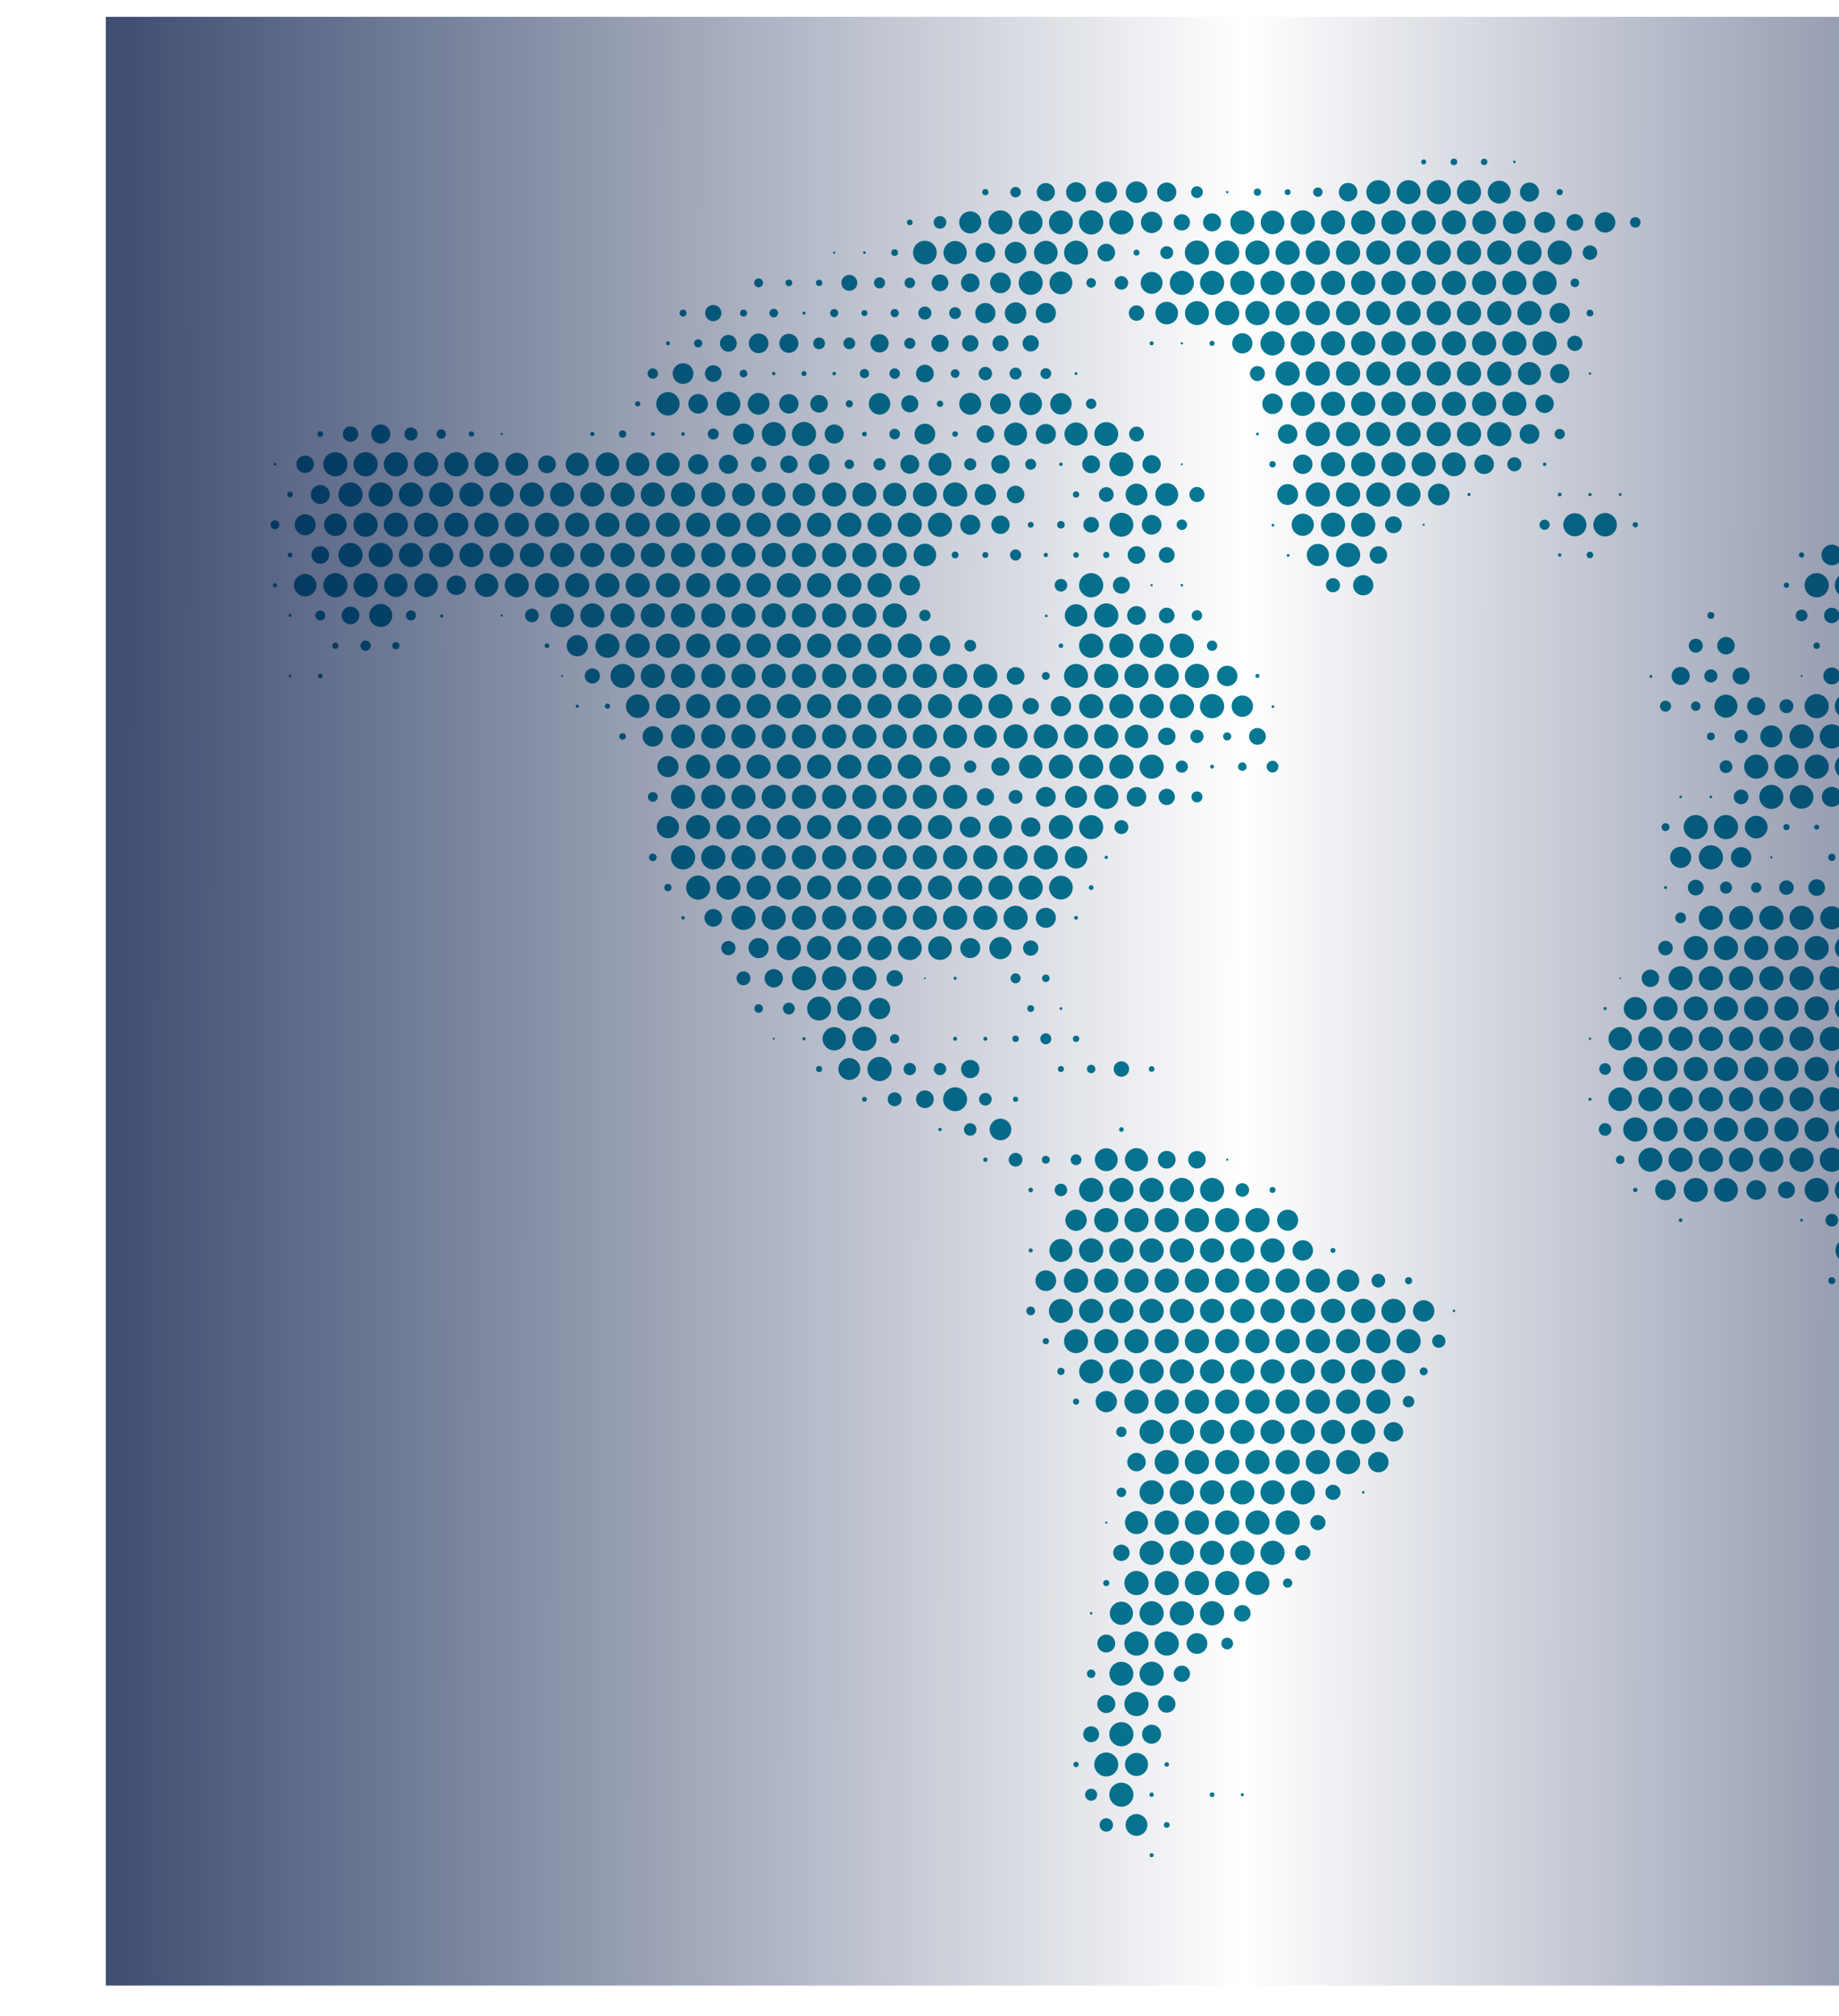 <svg width="1095" height="1200" viewBox="0 0 1095 1200" fill="none" xmlns="http://www.w3.org/2000/svg"><circle cx="847.711" cy="96.387" r="1.5" fill="#067994"/><ellipse cx="865.707" cy="96.386" rx="1.98" ry="1.98" fill="#067994"/><ellipse cx="883.709" cy="96.385" rx="1.92" ry="1.92" fill="#067994"/><ellipse cx="901.713" cy="96.385" rx="0.76" ry="0.76" fill="#067994"/><ellipse cx="586.712" cy="114.383" rx="1.86" ry="1.86" fill="#067994"/><ellipse cx="604.708" cy="114.384" rx="3.13" ry="3.13" fill="#067994"/><ellipse cx="622.709" cy="114.385" rx="5.42" ry="5.42" fill="#067994"/><ellipse cx="640.711" cy="114.383" rx="5.93" ry="5.93" fill="#067994"/><ellipse cx="658.708" cy="114.384" rx="6.38" ry="6.38" fill="#067994"/><ellipse cx="676.707" cy="114.387" rx="6.41" ry="6.41" fill="#067994"/><ellipse cx="694.707" cy="114.386" rx="5.73" ry="5.73" fill="#067994"/><circle cx="712.711" cy="114.387" r="3.5" fill="#067994"/><ellipse cx="730.71" cy="114.386" rx="0.71" ry="0.71" fill="#067994"/><ellipse cx="748.709" cy="114.385" rx="2.17" ry="2.17" fill="#067994"/><circle cx="766.711" cy="114.387" r="1.75" fill="#067994"/><ellipse cx="784.706" cy="114.386" rx="2.8" ry="2.8" fill="#067994"/><ellipse cx="802.71" cy="114.385" rx="5.53" ry="5.53" fill="#067994"/><ellipse cx="820.71" cy="114.386" rx="7.14" ry="7.14" fill="#067994"/><ellipse cx="838.714" cy="114.386" rx="7.12" ry="7.12" fill="#067994"/><ellipse cx="856.708" cy="114.384" rx="7.2" ry="7.2" fill="#067994"/><ellipse cx="874.709" cy="114.385" rx="7.17" ry="7.17" fill="#067994"/><ellipse cx="892.706" cy="114.386" rx="6.8" ry="6.8" fill="#067994"/><ellipse cx="910.708" cy="114.384" rx="5.7" ry="5.7" fill="#067994"/><ellipse cx="928.707" cy="114.387" rx="1.84" ry="1.84" fill="#067994"/><ellipse cx="541.713" cy="132.385" rx="1.69" ry="1.69" fill="#067994"/><ellipse cx="559.713" cy="132.385" rx="3.76" ry="3.76" fill="#067994"/><ellipse cx="577.713" cy="132.385" rx="6.58" ry="6.58" fill="#067994"/><circle cx="595.71" cy="132.386" r="7.14" fill="#067994"/><ellipse cx="613.708" cy="132.384" rx="7.06" ry="7.06" fill="#067994"/><ellipse cx="631.707" cy="132.387" rx="7.09" ry="7.09" fill="#067994"/><ellipse cx="649.708" cy="132.384" rx="7.2" ry="7.2" fill="#067994"/><ellipse cx="667.708" cy="132.384" rx="7.2" ry="7.2" fill="#067994"/><ellipse cx="685.708" cy="132.384" rx="6.38" ry="6.38" fill="#067994"/><ellipse cx="703.712" cy="132.383" rx="4.86" ry="4.86" fill="#067994"/><ellipse cx="721.71" cy="132.386" rx="5.39" ry="5.39" fill="#067994"/><ellipse cx="739.71" cy="132.386" rx="7.14" ry="7.14" fill="#067994"/><circle cx="757.71" cy="132.385" r="7.03" fill="#067994"/><ellipse cx="775.708" cy="132.384" rx="7.2" ry="7.2" fill="#067994"/><ellipse cx="793.709" cy="132.385" rx="7.17" ry="7.17" fill="#067994"/><ellipse cx="811.709" cy="132.385" rx="7.17" ry="7.17" fill="#067994"/><ellipse cx="829.708" cy="132.384" rx="7.2" ry="7.2" fill="#067994"/><ellipse cx="847.708" cy="132.384" rx="7.2" ry="7.2" fill="#067994"/><ellipse cx="865.709" cy="132.385" rx="7.17" ry="7.17" fill="#067994"/><ellipse cx="883.708" cy="132.384" rx="7.06" ry="7.06" fill="#067994"/><ellipse cx="901.713" cy="132.385" rx="6.83" ry="6.83" fill="#067994"/><ellipse cx="919.708" cy="132.383" rx="6.27" ry="6.27" fill="#067994"/><circle cx="937.711" cy="132.387" r="5" fill="#067994"/><ellipse cx="955.709" cy="132.385" rx="6.1" ry="6.1" fill="#067994"/><ellipse cx="973.708" cy="132.384" rx="3.13" ry="3.13" fill="#067994"/><ellipse cx="496.713" cy="150.384" rx="0.65" ry="0.65" fill="#067994"/><ellipse cx="514.712" cy="150.384" rx="0.79" ry="0.79" fill="#067994"/><circle cx="532.711" cy="150.387" r="2" fill="#067994"/><ellipse cx="550.708" cy="150.384" rx="7.06" ry="7.06" fill="#067994"/><ellipse cx="568.709" cy="150.385" rx="6.92" ry="6.92" fill="#067994"/><ellipse cx="586.714" cy="150.386" rx="5.87" ry="5.87" fill="#067994"/><ellipse cx="604.713" cy="150.385" rx="6.44" ry="6.44" fill="#067994"/><circle cx="622.71" cy="150.385" r="7.03" fill="#067994"/><ellipse cx="640.714" cy="150.386" rx="7.12" ry="7.12" fill="#067994"/><circle cx="658.71" cy="150.385" r="5.28" fill="#067994"/><circle cx="676.71" cy="150.385" r="1.78" fill="#067994"/><ellipse cx="694.707" cy="150.387" rx="3.84" ry="3.84" fill="#067994"/><ellipse cx="712.708" cy="150.384" rx="7.2" ry="7.2" fill="#067994"/><ellipse cx="730.708" cy="150.384" rx="7.2" ry="7.2" fill="#067994"/><ellipse cx="748.708" cy="150.384" rx="7.2" ry="7.2" fill="#067994"/><ellipse cx="766.708" cy="150.384" rx="7.2" ry="7.2" fill="#067994"/><ellipse cx="784.708" cy="150.384" rx="7.2" ry="7.2" fill="#067994"/><ellipse cx="802.708" cy="150.384" rx="7.2" ry="7.2" fill="#067994"/><ellipse cx="820.708" cy="150.384" rx="7.2" ry="7.2" fill="#067994"/><ellipse cx="838.708" cy="150.384" rx="7.2" ry="7.2" fill="#067994"/><ellipse cx="856.708" cy="150.384" rx="7.2" ry="7.2" fill="#067994"/><ellipse cx="874.708" cy="150.384" rx="7.2" ry="7.2" fill="#067994"/><ellipse cx="892.708" cy="150.384" rx="7.2" ry="7.2" fill="#067994"/><ellipse cx="910.708" cy="150.384" rx="7.2" ry="7.2" fill="#067994"/><ellipse cx="928.708" cy="150.384" rx="7.2" ry="7.2" fill="#067994"/><ellipse cx="946.711" cy="150.386" rx="4.32" ry="4.32" fill="#067994"/><ellipse cx="451.713" cy="168.384" rx="2.65" ry="2.65" fill="#067994"/><circle cx="469.711" cy="168.387" r="2" fill="#067994"/><ellipse cx="487.71" cy="168.386" rx="1.89" ry="1.89" fill="#067994"/><ellipse cx="505.709" cy="168.385" rx="4.74" ry="4.74" fill="#067994"/><ellipse cx="523.706" cy="168.386" rx="3.3" ry="3.3" fill="#067994"/><ellipse cx="541.708" cy="168.384" rx="3.13" ry="3.13" fill="#067994"/><circle cx="559.711" cy="168.387" r="5" fill="#067994"/><ellipse cx="577.708" cy="168.384" rx="5.56" ry="5.56" fill="#067994"/><ellipse cx="595.711" cy="168.383" rx="6.18" ry="6.18" fill="#067994"/><ellipse cx="613.71" cy="168.386" rx="7.14" ry="7.14" fill="#067994"/><ellipse cx="631.706" cy="168.386" rx="6.8" ry="6.8" fill="#067994"/><ellipse cx="649.709" cy="168.385" rx="2.85" ry="2.85" fill="#067994"/><ellipse cx="667.712" cy="168.384" rx="4.04" ry="4.04" fill="#067994"/><ellipse cx="685.708" cy="168.383" rx="6.52" ry="6.52" fill="#067994"/><ellipse cx="703.709" cy="168.385" rx="7.17" ry="7.17" fill="#067994"/><ellipse cx="721.708" cy="168.384" rx="7.2" ry="7.2" fill="#067994"/><ellipse cx="739.708" cy="168.384" rx="7.2" ry="7.2" fill="#067994"/><ellipse cx="757.708" cy="168.384" rx="7.2" ry="7.2" fill="#067994"/><ellipse cx="775.708" cy="168.384" rx="7.2" ry="7.2" fill="#067994"/><ellipse cx="793.708" cy="168.384" rx="7.2" ry="7.2" fill="#067994"/><ellipse cx="811.708" cy="168.384" rx="7.2" ry="7.2" fill="#067994"/><ellipse cx="829.708" cy="168.384" rx="7.2" ry="7.2" fill="#067994"/><ellipse cx="847.708" cy="168.384" rx="7.2" ry="7.2" fill="#067994"/><ellipse cx="865.708" cy="168.384" rx="7.2" ry="7.2" fill="#067994"/><ellipse cx="883.708" cy="168.384" rx="7.2" ry="7.2" fill="#067994"/><ellipse cx="901.708" cy="168.384" rx="7.2" ry="7.2" fill="#067994"/><ellipse cx="919.709" cy="168.385" rx="7.17" ry="7.17" fill="#067994"/><ellipse cx="937.711" cy="168.386" rx="2.57" ry="2.57" fill="#067994"/><ellipse cx="406.708" cy="186.384" rx="2.06" ry="2.06" fill="#067994"/><ellipse cx="424.713" cy="186.385" rx="4.83" ry="4.83" fill="#067994"/><ellipse cx="442.707" cy="186.387" rx="2.09" ry="2.09" fill="#067994"/><ellipse cx="460.711" cy="186.386" rx="2.57" ry="2.57" fill="#067994"/><ellipse cx="478.711" cy="186.383" rx="0.93" ry="0.93" fill="#067994"/><ellipse cx="496.711" cy="186.383" rx="2.43" ry="2.43" fill="#067994"/><ellipse cx="514.71" cy="186.385" rx="1.78" ry="1.78" fill="#067994"/><ellipse cx="532.71" cy="186.386" rx="2.46" ry="2.46" fill="#067994"/><ellipse cx="550.713" cy="186.384" rx="3.9" ry="3.9" fill="#067994"/><ellipse cx="568.71" cy="186.385" rx="3.53" ry="3.53" fill="#067994"/><ellipse cx="586.712" cy="186.384" rx="6.04" ry="6.04" fill="#067994"/><ellipse cx="604.707" cy="186.387" rx="6.41" ry="6.41" fill="#067994"/><ellipse cx="622.712" cy="186.384" rx="6.04" ry="6.04" fill="#067994"/><ellipse cx="676.709" cy="186.385" rx="4.6" ry="4.6" fill="#067994"/><ellipse cx="694.712" cy="186.384" rx="6.72" ry="6.72" fill="#067994"/><ellipse cx="712.714" cy="186.386" rx="7.12" ry="7.12" fill="#067994"/><ellipse cx="730.708" cy="186.384" rx="7.2" ry="7.2" fill="#067994"/><ellipse cx="748.708" cy="186.384" rx="7.2" ry="7.2" fill="#067994"/><ellipse cx="766.708" cy="186.384" rx="7.2" ry="7.2" fill="#067994"/><ellipse cx="784.708" cy="186.384" rx="7.2" ry="7.2" fill="#067994"/><ellipse cx="802.708" cy="186.384" rx="7.2" ry="7.2" fill="#067994"/><ellipse cx="820.708" cy="186.384" rx="7.2" ry="7.2" fill="#067994"/><ellipse cx="838.708" cy="186.384" rx="7.2" ry="7.2" fill="#067994"/><ellipse cx="856.708" cy="186.384" rx="7.2" ry="7.2" fill="#067994"/><ellipse cx="874.708" cy="186.384" rx="7.2" ry="7.2" fill="#067994"/><ellipse cx="892.708" cy="186.384" rx="7.2" ry="7.2" fill="#067994"/><ellipse cx="910.708" cy="186.384" rx="7.2" ry="7.2" fill="#067994"/><ellipse cx="928.711" cy="186.386" rx="6.07" ry="6.07" fill="#067994"/><ellipse cx="946.71" cy="186.385" rx="2.03" ry="2.03" fill="#067994"/><ellipse cx="397.713" cy="204.385" rx="1.19" ry="1.19" fill="#067994"/><ellipse cx="415.711" cy="204.383" rx="2.43" ry="2.43" fill="#067994"/><circle cx="433.711" cy="204.387" r="5" fill="#067994"/><ellipse cx="451.714" cy="204.386" rx="5.87" ry="5.87" fill="#067994"/><ellipse cx="469.711" cy="204.383" rx="5.68" ry="5.68" fill="#067994"/><circle cx="487.711" cy="204.387" r="3.5" fill="#067994"/><circle cx="505.711" cy="204.387" r="3.5" fill="#067994"/><ellipse cx="523.708" cy="204.384" rx="5.45" ry="5.45" fill="#067994"/><ellipse cx="541.706" cy="204.386" rx="3.3" ry="3.3" fill="#067994"/><ellipse cx="559.709" cy="204.385" rx="5.17" ry="5.17" fill="#067994"/><ellipse cx="577.707" cy="204.387" rx="4.91" ry="4.91" fill="#067994"/><ellipse cx="595.708" cy="204.383" rx="4.77" ry="4.77" fill="#067994"/><ellipse cx="613.712" cy="204.383" rx="4.86" ry="4.86" fill="#067994"/><ellipse cx="685.71" cy="204.386" rx="1.21" ry="1.21" fill="#067994"/><ellipse cx="703.711" cy="204.383" rx="0.68" ry="0.68" fill="#067994"/><circle cx="721.711" cy="204.387" r="1.5" fill="#067994"/><ellipse cx="739.712" cy="204.384" rx="6.04" ry="6.04" fill="#067994"/><ellipse cx="757.708" cy="204.384" rx="7.2" ry="7.2" fill="#067994"/><ellipse cx="775.708" cy="204.384" rx="7.2" ry="7.2" fill="#067994"/><ellipse cx="793.708" cy="204.384" rx="7.2" ry="7.2" fill="#067994"/><ellipse cx="811.708" cy="204.384" rx="7.2" ry="7.2" fill="#067994"/><ellipse cx="829.708" cy="204.384" rx="7.2" ry="7.2" fill="#067994"/><ellipse cx="847.708" cy="204.384" rx="7.2" ry="7.2" fill="#067994"/><ellipse cx="865.708" cy="204.384" rx="7.2" ry="7.2" fill="#067994"/><ellipse cx="883.708" cy="204.384" rx="7.2" ry="7.2" fill="#067994"/><ellipse cx="901.708" cy="204.384" rx="7.2" ry="7.2" fill="#067994"/><ellipse cx="919.708" cy="204.384" rx="7.2" ry="7.2" fill="#067994"/><ellipse cx="937.706" cy="204.386" rx="4.55" ry="4.55" fill="#067994"/><ellipse cx="388.712" cy="222.383" rx="3.11" ry="3.11" fill="#067994"/><circle cx="406.711" cy="222.383" r="6.18" fill="#067994"/><ellipse cx="424.712" cy="222.384" rx="4.97" ry="4.97" fill="#067994"/><ellipse cx="442.713" cy="222.385" rx="2.26" ry="2.26" fill="#067994"/><ellipse cx="460.709" cy="222.385" rx="0.99" ry="0.99" fill="#067994"/><ellipse cx="478.711" cy="222.387" rx="1.5" ry="1.5" fill="#067994"/><ellipse cx="496.711" cy="222.386" rx="1.07" ry="1.07" fill="#067994"/><ellipse cx="514.708" cy="222.383" rx="2.77" ry="2.77" fill="#067994"/><ellipse cx="532.712" cy="222.383" rx="3.11" ry="3.11" fill="#067994"/><circle cx="550.71" cy="222.385" r="5.28" fill="#067994"/><ellipse cx="568.709" cy="222.385" rx="2.6" ry="2.6" fill="#067994"/><ellipse cx="586.713" cy="222.385" rx="4.01" ry="4.01" fill="#067994"/><ellipse cx="604.708" cy="222.384" rx="3.56" ry="3.56" fill="#067994"/><ellipse cx="622.712" cy="222.384" rx="3.22" ry="3.22" fill="#067994"/><ellipse cx="640.709" cy="222.385" rx="0.85" ry="0.85" fill="#067994"/><ellipse cx="748.71" cy="222.386" rx="4.46" ry="4.46" fill="#067994"/><ellipse cx="766.708" cy="222.384" rx="7.2" ry="7.2" fill="#067994"/><ellipse cx="784.708" cy="222.384" rx="7.2" ry="7.2" fill="#067994"/><ellipse cx="802.708" cy="222.384" rx="7.2" ry="7.2" fill="#067994"/><ellipse cx="820.708" cy="222.384" rx="7.2" ry="7.2" fill="#067994"/><ellipse cx="838.708" cy="222.384" rx="7.2" ry="7.2" fill="#067994"/><ellipse cx="856.708" cy="222.384" rx="7.2" ry="7.2" fill="#067994"/><ellipse cx="874.708" cy="222.384" rx="7.2" ry="7.2" fill="#067994"/><ellipse cx="892.708" cy="222.384" rx="7.2" ry="7.2" fill="#067994"/><ellipse cx="910.712" cy="222.383" rx="6.86" ry="6.86" fill="#067994"/><ellipse cx="928.713" cy="222.385" rx="5.76" ry="5.76" fill="#067994"/><ellipse cx="946.71" cy="222.386" rx="0.71" ry="0.71" fill="#067994"/><circle cx="379.706" cy="240.386" r="1.55" fill="#067994"/><circle cx="397.708" cy="240.384" r="6.95" fill="#067994"/><circle cx="415.707" cy="240.387" r="5.84" fill="#067994"/><circle cx="433.71" cy="240.386" r="7.14" fill="#067994"/><circle cx="451.712" cy="240.384" r="6.47" fill="#067994"/><ellipse cx="469.712" cy="240.384" rx="5.79" ry="5.79" fill="#067994"/><circle cx="487.711" cy="240.387" r="5.25" fill="#067994"/><ellipse cx="505.714" cy="240.386" rx="2.12" ry="2.12" fill="#067994"/><ellipse cx="523.707" cy="240.387" rx="6.41" ry="6.41" fill="#067994"/><circle cx="541.712" cy="240.383" r="5.11" fill="#067994"/><circle cx="559.71" cy="240.386" r="1.89" fill="#067994"/><ellipse cx="577.708" cy="240.383" rx="6.52" ry="6.52" fill="#067994"/><ellipse cx="595.71" cy="240.386" rx="6.21" ry="6.21" fill="#067994"/><circle cx="613.712" cy="240.384" r="6.72" fill="#067994"/><ellipse cx="631.708" cy="240.384" rx="6.38" ry="6.38" fill="#067994"/><circle cx="649.713" cy="240.385" r="3.08" fill="#067994"/><ellipse cx="757.709" cy="240.385" rx="6.1" ry="6.1" fill="#067994"/><ellipse cx="775.708" cy="240.384" rx="7.2" ry="7.2" fill="#067994"/><ellipse cx="793.708" cy="240.384" rx="7.2" ry="7.2" fill="#067994"/><ellipse cx="811.708" cy="240.384" rx="7.2" ry="7.2" fill="#067994"/><ellipse cx="829.708" cy="240.384" rx="7.2" ry="7.2" fill="#067994"/><ellipse cx="847.708" cy="240.384" rx="7.2" ry="7.2" fill="#067994"/><ellipse cx="865.708" cy="240.384" rx="7.2" ry="7.2" fill="#067994"/><ellipse cx="883.708" cy="240.384" rx="7.2" ry="7.2" fill="#067994"/><ellipse cx="901.708" cy="240.384" rx="7.2" ry="7.2" fill="#067994"/><ellipse cx="919.707" cy="240.386" rx="5.48" ry="5.48" fill="#067994"/><ellipse cx="190.709" cy="258.385" rx="1.67" ry="1.67" fill="#067994"/><ellipse cx="208.709" cy="258.385" rx="4.6" ry="4.6" fill="#067994"/><ellipse cx="226.708" cy="258.384" rx="5.7" ry="5.7" fill="#067994"/><circle cx="244.709" cy="258.385" r="3.92" fill="#067994"/><ellipse cx="262.706" cy="258.386" rx="2.8" ry="2.8" fill="#067994"/><circle cx="280.713" cy="258.385" r="1.58" fill="#067994"/><circle cx="298.712" cy="258.384" r="0.65" fill="#067994"/><ellipse cx="352.708" cy="258.383" rx="1.27" ry="1.27" fill="#067994"/><circle cx="370.709" cy="258.385" r="2.17" fill="#067994"/><circle cx="388.71" cy="258.386" r="1.21" fill="#067994"/><circle cx="406.711" cy="258.386" r="1.07" fill="#067994"/><circle cx="424.71" cy="258.385" r="3.28" fill="#067994"/><ellipse cx="442.708" cy="258.383" rx="6.27" ry="6.27" fill="#067994"/><circle cx="460.71" cy="258.386" r="7.14" fill="#067994"/><circle cx="478.708" cy="258.384" r="7.2" fill="#067994"/><circle cx="496.708" cy="258.384" r="5.7" fill="#067994"/><ellipse cx="514.707" cy="258.387" rx="1.41" ry="1.41" fill="#067994"/><ellipse cx="532.707" cy="258.387" rx="3.16" ry="3.16" fill="#067994"/><ellipse cx="550.711" cy="258.383" rx="6.18" ry="6.18" fill="#067994"/><circle cx="568.709" cy="258.385" r="1.67" fill="#067994"/><circle cx="586.711" cy="258.387" r="5.25" fill="#067994"/><circle cx="604.713" cy="258.385" r="6.83" fill="#067994"/><ellipse cx="622.713" cy="258.385" rx="6.01" ry="6.01" fill="#067994"/><circle cx="640.71" cy="258.386" r="6.89" fill="#067994"/><ellipse cx="658.707" cy="258.387" rx="7.09" ry="7.09" fill="#067994"/><ellipse cx="676.711" cy="258.383" rx="4.43" ry="4.43" fill="#067994"/><ellipse cx="748.709" cy="258.385" rx="0.85" ry="0.85" fill="#067994"/><ellipse cx="766.711" cy="258.386" rx="5.82" ry="5.82" fill="#067994"/><ellipse cx="784.708" cy="258.384" rx="7.2" ry="7.2" fill="#067994"/><ellipse cx="802.708" cy="258.384" rx="7.2" ry="7.2" fill="#067994"/><ellipse cx="820.708" cy="258.384" rx="7.2" ry="7.2" fill="#067994"/><ellipse cx="838.708" cy="258.384" rx="7.2" ry="7.2" fill="#067994"/><ellipse cx="856.708" cy="258.384" rx="7.2" ry="7.2" fill="#067994"/><ellipse cx="874.708" cy="258.384" rx="7.2" ry="7.2" fill="#067994"/><ellipse cx="892.708" cy="258.384" rx="7.2" ry="7.2" fill="#067994"/><ellipse cx="910.713" cy="258.384" rx="5.9" ry="5.9" fill="#067994"/><ellipse cx="928.706" cy="258.386" rx="3.05" ry="3.05" fill="#067994"/><ellipse cx="163.713" cy="276.385" rx="0.76" ry="0.76" fill="#067994"/><ellipse cx="181.708" cy="276.384" rx="5.2" ry="5.2" fill="#067994"/><ellipse cx="199.708" cy="276.384" rx="7.2" ry="7.2" fill="#067994"/><ellipse cx="217.708" cy="276.384" rx="7.2" ry="7.2" fill="#067994"/><ellipse cx="235.708" cy="276.384" rx="7.2" ry="7.2" fill="#067994"/><ellipse cx="253.708" cy="276.384" rx="7.2" ry="7.2" fill="#067994"/><ellipse cx="271.708" cy="276.384" rx="7.2" ry="7.2" fill="#067994"/><circle cx="289.708" cy="276.384" r="7.2" fill="#067994"/><circle cx="307.713" cy="276.385" r="6.83" fill="#067994"/><circle cx="325.708" cy="276.384" r="5.31" fill="#067994"/><circle cx="343.71" cy="276.386" r="6.89" fill="#067994"/><circle cx="361.708" cy="276.384" r="7.06" fill="#067994"/><circle cx="379.712" cy="276.384" r="6.97" fill="#067994"/><circle cx="397.712" cy="276.384" r="6.97" fill="#067994"/><ellipse cx="415.713" cy="276.385" rx="6.01" ry="6.01" fill="#067994"/><circle cx="433.708" cy="276.384" r="5.7" fill="#067994"/><ellipse cx="451.709" cy="276.385" rx="4.6" ry="4.6" fill="#067994"/><circle cx="469.712" cy="276.384" r="5.22" fill="#067994"/><ellipse cx="487.71" cy="276.386" rx="6.21" ry="6.21" fill="#067994"/><ellipse cx="505.711" cy="276.386" rx="2.82" ry="2.82" fill="#067994"/><circle cx="523.71" cy="276.386" r="3.64" fill="#067994"/><ellipse cx="541.713" cy="276.384" rx="5.65" ry="5.65" fill="#067994"/><circle cx="559.713" cy="276.385" r="6.83" fill="#067994"/><circle cx="577.712" cy="276.383" r="3.61" fill="#067994"/><circle cx="595.71" cy="276.385" r="5.53" fill="#067994"/><circle cx="613.711" cy="276.387" r="3.25" fill="#067994"/><ellipse cx="631.708" cy="276.383" rx="1.02" ry="1.02" fill="#067994"/><ellipse cx="649.708" cy="276.384" rx="5.31" ry="5.31" fill="#067994"/><circle cx="667.71" cy="276.386" r="7.14" fill="#067994"/><ellipse cx="685.707" cy="276.386" rx="5.48" ry="5.48" fill="#067994"/><ellipse cx="703.707" cy="276.387" rx="0.59" ry="0.59" fill="#067994"/><ellipse cx="757.71" cy="276.386" rx="1.89" ry="1.89" fill="#067994"/><ellipse cx="775.712" cy="276.384" rx="5.79" ry="5.79" fill="#067994"/><ellipse cx="793.708" cy="276.384" rx="7.2" ry="7.2" fill="#067994"/><ellipse cx="811.708" cy="276.384" rx="7.2" ry="7.2" fill="#067994"/><ellipse cx="829.708" cy="276.384" rx="7.2" ry="7.2" fill="#067994"/><ellipse cx="847.708" cy="276.384" rx="7.2" ry="7.2" fill="#067994"/><ellipse cx="865.707" cy="276.387" rx="7.09" ry="7.09" fill="#067994"/><ellipse cx="883.707" cy="276.387" rx="5.84" ry="5.84" fill="#067994"/><ellipse cx="901.71" cy="276.386" rx="4.21" ry="4.21" fill="#067994"/><ellipse cx="919.708" cy="276.383" rx="1.02" ry="1.02" fill="#067994"/><ellipse cx="172.709" cy="294.385" rx="1.67" ry="1.67" fill="#067994"/><ellipse cx="190.712" cy="294.384" rx="5.65" ry="5.65" fill="#067994"/><ellipse cx="208.708" cy="294.384" rx="7.2" ry="7.2" fill="#067994"/><ellipse cx="226.708" cy="294.384" rx="7.2" ry="7.2" fill="#067994"/><ellipse cx="244.708" cy="294.384" rx="7.2" ry="7.2" fill="#067994"/><ellipse cx="262.708" cy="294.384" rx="7.2" ry="7.2" fill="#067994"/><circle cx="280.708" cy="294.384" r="7.2" fill="#067994"/><circle cx="298.708" cy="294.384" r="7.2" fill="#067994"/><circle cx="316.708" cy="294.384" r="7.2" fill="#067994"/><circle cx="334.708" cy="294.384" r="7.2" fill="#067994"/><circle cx="352.708" cy="294.384" r="7.2" fill="#067994"/><circle cx="370.708" cy="294.384" r="7.2" fill="#067994"/><circle cx="388.708" cy="294.384" r="7.2" fill="#067994"/><circle cx="406.708" cy="294.384" r="7.2" fill="#067994"/><circle cx="424.708" cy="294.384" r="7.2" fill="#067994"/><circle cx="442.706" cy="294.386" r="6.8" fill="#067994"/><ellipse cx="460.708" cy="294.384" rx="7.06" ry="7.06" fill="#067994"/><circle cx="478.71" cy="294.385" r="6.78" fill="#067994"/><circle cx="496.709" cy="294.385" r="7.17" fill="#067994"/><circle cx="514.71" cy="294.386" r="7.14" fill="#067994"/><circle cx="532.712" cy="294.384" r="6.97" fill="#067994"/><circle cx="550.71" cy="294.386" r="7.14" fill="#067994"/><circle cx="568.708" cy="294.384" r="7.2" fill="#067994"/><ellipse cx="586.709" cy="294.385" rx="6.35" ry="6.35" fill="#067994"/><circle cx="604.711" cy="294.387" r="5.25" fill="#067994"/><circle cx="640.71" cy="294.386" r="1.89" fill="#067994"/><ellipse cx="658.713" cy="294.384" rx="4.4" ry="4.4" fill="#067994"/><ellipse cx="676.709" cy="294.385" rx="6.49" ry="6.49" fill="#067994"/><ellipse cx="694.706" cy="294.386" rx="6.8" ry="6.8" fill="#067994"/><ellipse cx="712.709" cy="294.385" rx="4.49" ry="4.49" fill="#067994"/><ellipse cx="766.709" cy="294.385" rx="6.24" ry="6.24" fill="#067994"/><ellipse cx="784.708" cy="294.384" rx="7.2" ry="7.2" fill="#067994"/><ellipse cx="802.708" cy="294.384" rx="7.2" ry="7.2" fill="#067994"/><ellipse cx="820.708" cy="294.384" rx="7.2" ry="7.2" fill="#067994"/><ellipse cx="838.714" cy="294.386" rx="7.12" ry="7.12" fill="#067994"/><circle cx="856.712" cy="294.384" r="6.47" fill="#067994"/><ellipse cx="874.711" cy="294.383" rx="0.93" ry="0.93" fill="#067994"/><ellipse cx="928.709" cy="294.385" rx="1.1" ry="1.1" fill="#067994"/><ellipse cx="946.71" cy="294.386" rx="0.96" ry="0.96" fill="#067994"/><ellipse cx="964.709" cy="294.385" rx="0.85" ry="0.85" fill="#067994"/><ellipse cx="163.708" cy="312.384" rx="2.63" ry="2.63" fill="#067994"/><ellipse cx="181.708" cy="312.383" rx="6.27" ry="6.27" fill="#067994"/><ellipse cx="199.712" cy="312.384" rx="6.72" ry="6.72" fill="#067994"/><ellipse cx="217.708" cy="312.384" rx="7.2" ry="7.2" fill="#067994"/><ellipse cx="235.708" cy="312.384" rx="7.2" ry="7.2" fill="#067994"/><ellipse cx="253.708" cy="312.384" rx="7.2" ry="7.2" fill="#067994"/><ellipse cx="271.708" cy="312.384" rx="7.2" ry="7.2" fill="#067994"/><circle cx="289.708" cy="312.384" r="7.2" fill="#067994"/><circle cx="307.708" cy="312.384" r="7.2" fill="#067994"/><circle cx="325.708" cy="312.384" r="7.2" fill="#067994"/><circle cx="343.708" cy="312.384" r="7.2" fill="#067994"/><circle cx="361.708" cy="312.384" r="7.2" fill="#067994"/><circle cx="379.708" cy="312.384" r="7.2" fill="#067994"/><circle cx="397.708" cy="312.384" r="7.2" fill="#067994"/><circle cx="415.708" cy="312.384" r="7.2" fill="#067994"/><circle cx="433.708" cy="312.384" r="7.2" fill="#067994"/><circle cx="451.708" cy="312.384" r="7.2" fill="#067994"/><circle cx="469.708" cy="312.384" r="7.2" fill="#067994"/><circle cx="487.708" cy="312.384" r="7.2" fill="#067994"/><circle cx="505.708" cy="312.384" r="7.2" fill="#067994"/><circle cx="523.708" cy="312.384" r="7.2" fill="#067994"/><circle cx="541.708" cy="312.384" r="7.2" fill="#067994"/><circle cx="559.708" cy="312.384" r="7.2" fill="#067994"/><ellipse cx="577.713" cy="312.385" rx="6.01" ry="6.01" fill="#067994"/><ellipse cx="595.707" cy="312.386" rx="5.48" ry="5.48" fill="#067994"/><circle cx="613.711" cy="312.387" r="1.75" fill="#067994"/><ellipse cx="631.713" cy="312.385" rx="2.26" ry="2.26" fill="#067994"/><ellipse cx="649.707" cy="312.387" rx="4.66" ry="4.66" fill="#067994"/><ellipse cx="667.714" cy="312.386" rx="7.12" ry="7.12" fill="#067994"/><ellipse cx="685.714" cy="312.386" rx="5.87" ry="5.87" fill="#067994"/><ellipse cx="703.712" cy="312.383" rx="3.11" ry="3.11" fill="#067994"/><ellipse cx="757.982" cy="312.654" rx="0.81" ry="0.81" fill="#067994"/><ellipse cx="775.712" cy="312.383" rx="6.61" ry="6.61" fill="#067994"/><ellipse cx="793.708" cy="312.384" rx="7.2" ry="7.2" fill="#067994"/><ellipse cx="811.708" cy="312.384" rx="7.2" ry="7.2" fill="#067994"/><circle cx="829.71" cy="312.385" r="5.03" fill="#067994"/><ellipse cx="847.713" cy="312.384" rx="0.65" ry="0.65" fill="#067994"/><ellipse cx="919.708" cy="312.383" rx="3.02" ry="3.02" fill="#067994"/><ellipse cx="937.71" cy="312.386" rx="6.89" ry="6.89" fill="#067994"/><circle cx="955.711" cy="312.387" r="7" fill="#067994"/><ellipse cx="973.713" cy="312.385" rx="1.58" ry="1.58" fill="#067994"/><ellipse cx="172.707" cy="330.387" rx="1.41" ry="1.41" fill="#067994"/><ellipse cx="190.71" cy="330.385" rx="5.28" ry="5.28" fill="#067994"/><ellipse cx="208.708" cy="330.384" rx="7.2" ry="7.2" fill="#067994"/><ellipse cx="226.708" cy="330.384" rx="7.2" ry="7.2" fill="#067994"/><ellipse cx="244.708" cy="330.384" rx="7.2" ry="7.2" fill="#067994"/><ellipse cx="262.708" cy="330.384" rx="7.2" ry="7.2" fill="#067994"/><circle cx="280.708" cy="330.384" r="7.2" fill="#067994"/><circle cx="298.708" cy="330.384" r="7.2" fill="#067994"/><circle cx="316.708" cy="330.384" r="7.2" fill="#067994"/><circle cx="334.708" cy="330.384" r="7.2" fill="#067994"/><circle cx="352.708" cy="330.384" r="7.2" fill="#067994"/><circle cx="370.708" cy="330.384" r="7.2" fill="#067994"/><circle cx="388.708" cy="330.384" r="7.2" fill="#067994"/><circle cx="406.708" cy="330.384" r="7.2" fill="#067994"/><circle cx="424.708" cy="330.384" r="7.2" fill="#067994"/><circle cx="442.708" cy="330.384" r="7.2" fill="#067994"/><circle cx="460.708" cy="330.384" r="7.2" fill="#067994"/><circle cx="478.708" cy="330.384" r="7.2" fill="#067994"/><circle cx="496.708" cy="330.384" r="7.2" fill="#067994"/><circle cx="514.708" cy="330.384" r="7.2" fill="#067994"/><circle cx="532.708" cy="330.384" r="7.2" fill="#067994"/><circle cx="550.712" cy="330.384" r="6.72" fill="#067994"/><circle cx="568.71" cy="330.385" r="2.03" fill="#067994"/><circle cx="586.71" cy="330.385" r="1.78" fill="#067994"/><circle cx="604.713" cy="330.385" r="3.33" fill="#067994"/><ellipse cx="622.708" cy="330.383" rx="1.27" ry="1.27" fill="#067994"/><circle cx="640.709" cy="330.385" r="1.67" fill="#067994"/><circle cx="658.712" cy="330.383" r="1.86" fill="#067994"/><circle cx="676.711" cy="330.387" r="5.25" fill="#067994"/><circle cx="694.712" cy="330.384" r="4.72" fill="#067994"/><circle cx="766.988" cy="330.664" r="0.84" fill="#067994"/><ellipse cx="784.712" cy="330.383" rx="6.61" ry="6.61" fill="#067994"/><ellipse cx="802.708" cy="330.384" rx="7.2" ry="7.2" fill="#067994"/><circle cx="820.712" cy="330.384" r="5.22" fill="#067994"/><ellipse cx="928.708" cy="330.383" rx="1.02" ry="1.02" fill="#067994"/><ellipse cx="946.708" cy="330.384" rx="1.95" ry="1.95" fill="#067994"/><ellipse cx="1072.71" cy="330.386" rx="1.55" ry="1.55" fill="#067994"/><ellipse cx="1090.71" cy="330.387" rx="6.16" ry="6.16" fill="#067994"/><ellipse cx="163.71" cy="348.386" rx="1.21" ry="1.21" fill="#067994"/><ellipse cx="181.713" cy="348.385" rx="6.69" ry="6.69" fill="#067994"/><ellipse cx="199.708" cy="348.384" rx="7.2" ry="7.2" fill="#067994"/><ellipse cx="217.708" cy="348.384" rx="7.2" ry="7.2" fill="#067994"/><ellipse cx="235.712" cy="348.384" rx="6.97" ry="6.97" fill="#067994"/><ellipse cx="253.71" cy="348.385" rx="7.03" ry="7.03" fill="#067994"/><ellipse cx="271.711" cy="348.386" rx="5.82" ry="5.82" fill="#067994"/><ellipse cx="289.711" cy="348.387" rx="7" ry="7" fill="#067994"/><circle cx="307.71" cy="348.386" r="7.14" fill="#067994"/><circle cx="325.708" cy="348.384" r="7.2" fill="#067994"/><circle cx="343.708" cy="348.384" r="7.2" fill="#067994"/><circle cx="361.708" cy="348.384" r="7.2" fill="#067994"/><circle cx="379.708" cy="348.384" r="7.2" fill="#067994"/><circle cx="397.708" cy="348.384" r="7.2" fill="#067994"/><circle cx="415.708" cy="348.384" r="7.2" fill="#067994"/><circle cx="433.708" cy="348.384" r="7.2" fill="#067994"/><circle cx="451.708" cy="348.384" r="7.2" fill="#067994"/><circle cx="469.708" cy="348.384" r="7.2" fill="#067994"/><circle cx="487.708" cy="348.384" r="7.2" fill="#067994"/><circle cx="505.708" cy="348.384" r="7.2" fill="#067994"/><circle cx="523.708" cy="348.384" r="7.2" fill="#067994"/><circle cx="541.709" cy="348.385" r="6.1" fill="#067994"/><circle cx="631.713" cy="348.385" r="3.76" fill="#067994"/><circle cx="649.708" cy="348.384" r="7.2" fill="#067994"/><ellipse cx="667.706" cy="348.386" rx="5.05" ry="5.05" fill="#067994"/><ellipse cx="685.711" cy="348.383" rx="0.68" ry="0.68" fill="#067994"/><ellipse cx="703.713" cy="348.385" rx="0.76" ry="0.76" fill="#067994"/><ellipse cx="793.71" cy="348.386" rx="4.21" ry="4.21" fill="#067994"/><ellipse cx="811.712" cy="348.384" rx="6.04" ry="6.04" fill="#067994"/><ellipse cx="1063.71" cy="348.385" rx="1.58" ry="1.58" fill="#067994"/><ellipse cx="1081.71" cy="348.384" rx="7.2" ry="7.2" fill="#067994"/><ellipse cx="1099.71" cy="348.384" rx="7.2" ry="7.2" fill="#067994"/><ellipse cx="172.708" cy="366.384" rx="0.88" ry="0.88" fill="#067994"/><ellipse cx="190.71" cy="366.386" rx="2.96" ry="2.96" fill="#067994"/><ellipse cx="208.71" cy="366.385" rx="5.28" ry="5.28" fill="#067994"/><circle cx="226.712" cy="366.383" r="6.86" fill="#067994"/><ellipse cx="244.709" cy="366.385" rx="2.99" ry="2.99" fill="#067994"/><ellipse cx="263.024" cy="366.696" rx="0.93" ry="0.93" fill="#067994"/><ellipse cx="298.712" cy="366.384" rx="0.65" ry="0.65" fill="#067994"/><ellipse cx="316.711" cy="366.386" rx="4.07" ry="4.07" fill="#067994"/><circle cx="334.71" cy="366.385" r="7.03" fill="#067994"/><circle cx="352.708" cy="366.384" r="7.2" fill="#067994"/><circle cx="370.708" cy="366.384" r="7.2" fill="#067994"/><circle cx="388.708" cy="366.384" r="7.2" fill="#067994"/><circle cx="406.708" cy="366.384" r="7.2" fill="#067994"/><circle cx="424.708" cy="366.384" r="7.2" fill="#067994"/><circle cx="442.708" cy="366.384" r="7.2" fill="#067994"/><circle cx="460.708" cy="366.384" r="7.2" fill="#067994"/><circle cx="478.708" cy="366.384" r="7.2" fill="#067994"/><circle cx="496.708" cy="366.384" r="7.2" fill="#067994"/><circle cx="514.708" cy="366.384" r="7.2" fill="#067994"/><circle cx="532.708" cy="366.384" r="7.2" fill="#067994"/><circle cx="550.71" cy="366.386" r="3.39" fill="#067994"/><circle cx="622.982" cy="366.654" r="0.81" fill="#067994"/><ellipse cx="640.713" cy="366.385" rx="6.69" ry="6.69" fill="#067994"/><circle cx="658.708" cy="366.384" r="7.2" fill="#067994"/><circle cx="676.707" cy="366.387" r="5.59" fill="#067994"/><circle cx="694.707" cy="366.387" r="4.66" fill="#067994"/><ellipse cx="712.708" cy="366.384" rx="3.13" ry="3.13" fill="#067994"/><circle cx="1018.71" cy="366.384" r="2.06" fill="#067994"/><circle cx="1072.71" cy="366.387" r="3.5" fill="#067994"/><ellipse cx="1090.71" cy="366.385" rx="4.6" ry="4.6" fill="#067994"/><ellipse cx="199.712" cy="384.383" rx="1.86" ry="1.86" fill="#067994"/><ellipse cx="217.706" cy="384.386" rx="3.05" ry="3.05" fill="#067994"/><ellipse cx="235.712" cy="384.384" rx="2.15" ry="2.15" fill="#067994"/><circle cx="325.707" cy="384.387" r="1.41" fill="#067994"/><ellipse cx="343.711" cy="384.386" rx="6.32" ry="6.32" fill="#067994"/><circle cx="361.708" cy="384.384" r="7.2" fill="#067994"/><circle cx="379.708" cy="384.384" r="7.2" fill="#067994"/><circle cx="397.708" cy="384.384" r="7.2" fill="#067994"/><circle cx="415.708" cy="384.384" r="7.2" fill="#067994"/><circle cx="433.708" cy="384.384" r="7.2" fill="#067994"/><circle cx="451.708" cy="384.384" r="7.2" fill="#067994"/><circle cx="469.708" cy="384.384" r="7.2" fill="#067994"/><circle cx="487.708" cy="384.384" r="7.2" fill="#067994"/><circle cx="505.708" cy="384.384" r="7.2" fill="#067994"/><circle cx="523.708" cy="384.384" r="7.2" fill="#067994"/><circle cx="541.708" cy="384.384" r="7.2" fill="#067994"/><circle cx="559.711" cy="384.383" r="6.18" fill="#067994"/><circle cx="577.711" cy="384.387" r="3.5" fill="#067994"/><circle cx="631.712" cy="384.383" r="1.36" fill="#067994"/><circle cx="649.708" cy="384.384" r="7.2" fill="#067994"/><circle cx="667.708" cy="384.384" r="7.2" fill="#067994"/><ellipse cx="685.708" cy="384.384" rx="7.2" ry="7.2" fill="#067994"/><ellipse cx="703.708" cy="384.384" rx="7.2" ry="7.2" fill="#067994"/><ellipse cx="721.713" cy="384.385" rx="3.08" ry="3.08" fill="#067994"/><ellipse cx="1009.71" cy="384.383" rx="4.18" ry="4.18" fill="#067994"/><circle cx="1027.71" cy="384.384" r="5.22" fill="#067994"/><ellipse cx="1081.71" cy="384.385" rx="1.92" ry="1.92" fill="#067994"/><ellipse cx="172.712" cy="402.384" rx="0.79" ry="0.79" fill="#067994"/><ellipse cx="190.708" cy="402.384" rx="1.38" ry="1.38" fill="#067994"/><circle cx="334.707" cy="402.387" r="0.59" fill="#067994"/><circle cx="352.708" cy="402.383" r="4.52" fill="#067994"/><circle cx="370.709" cy="402.385" r="7.17" fill="#067994"/><circle cx="388.708" cy="402.384" r="7.2" fill="#067994"/><circle cx="406.708" cy="402.384" r="7.2" fill="#067994"/><circle cx="424.708" cy="402.384" r="7.2" fill="#067994"/><circle cx="442.708" cy="402.384" r="7.2" fill="#067994"/><circle cx="460.708" cy="402.384" r="7.2" fill="#067994"/><circle cx="478.708" cy="402.384" r="7.2" fill="#067994"/><circle cx="496.708" cy="402.384" r="7.2" fill="#067994"/><circle cx="514.708" cy="402.384" r="7.2" fill="#067994"/><circle cx="532.708" cy="402.384" r="7.2" fill="#067994"/><circle cx="550.708" cy="402.384" r="7.2" fill="#067994"/><circle cx="568.708" cy="402.384" r="7.2" fill="#067994"/><circle cx="586.71" cy="402.386" r="7.14" fill="#067994"/><circle cx="604.71" cy="402.385" r="5.28" fill="#067994"/><circle cx="622.714" cy="402.386" r="2.37" fill="#067994"/><circle cx="640.71" cy="402.386" r="7.14" fill="#067994"/><circle cx="658.708" cy="402.384" r="7.2" fill="#067994"/><ellipse cx="676.708" cy="402.384" rx="7.2" ry="7.2" fill="#067994"/><ellipse cx="694.708" cy="402.384" rx="7.2" ry="7.2" fill="#067994"/><ellipse cx="712.708" cy="402.384" rx="7.2" ry="7.2" fill="#067994"/><ellipse cx="730.709" cy="402.385" rx="6.1" ry="6.1" fill="#067994"/><ellipse cx="748.71" cy="402.386" rx="1.21" ry="1.21" fill="#067994"/><circle cx="982.988" cy="402.664" r="0.84" fill="#067994"/><ellipse cx="1000.71" cy="402.386" rx="5.39" ry="5.39" fill="#067994"/><ellipse cx="1018.71" cy="402.384" rx="3.9" ry="3.9" fill="#067994"/><ellipse cx="1036.71" cy="402.383" rx="5.11" ry="5.11" fill="#067994"/><circle cx="1072.71" cy="402.387" r="0.59" fill="#067994"/><ellipse cx="1090.71" cy="402.386" rx="5.05" ry="5.05" fill="#067994"/><ellipse cx="343.711" cy="420.383" rx="0.93" ry="0.93" fill="#067994"/><circle cx="361.706" cy="420.386" r="1.55" fill="#067994"/><circle cx="379.711" cy="420.387" r="7" fill="#067994"/><circle cx="397.708" cy="420.384" r="7.2" fill="#067994"/><circle cx="415.708" cy="420.384" r="7.2" fill="#067994"/><circle cx="433.708" cy="420.384" r="7.2" fill="#067994"/><circle cx="451.708" cy="420.384" r="7.2" fill="#067994"/><circle cx="469.708" cy="420.384" r="7.2" fill="#067994"/><circle cx="487.708" cy="420.384" r="7.2" fill="#067994"/><circle cx="505.708" cy="420.384" r="7.2" fill="#067994"/><circle cx="523.708" cy="420.384" r="7.2" fill="#067994"/><circle cx="541.708" cy="420.384" r="7.2" fill="#067994"/><circle cx="559.708" cy="420.384" r="7.2" fill="#067994"/><circle cx="577.708" cy="420.384" r="7.2" fill="#067994"/><circle cx="595.708" cy="420.384" r="7.2" fill="#067994"/><circle cx="613.708" cy="420.384" r="4.88" fill="#067994"/><circle cx="631.712" cy="420.384" r="6.04" fill="#067994"/><circle cx="649.708" cy="420.384" r="7.2" fill="#067994"/><circle cx="667.708" cy="420.384" r="7.2" fill="#067994"/><ellipse cx="685.708" cy="420.384" rx="7.2" ry="7.2" fill="#067994"/><ellipse cx="703.708" cy="420.384" rx="7.2" ry="7.2" fill="#067994"/><ellipse cx="721.708" cy="420.384" rx="7.2" ry="7.2" fill="#067994"/><ellipse cx="739.708" cy="420.384" rx="6.38" ry="6.38" fill="#067994"/><ellipse cx="757.982" cy="420.654" rx="0.81" ry="0.81" fill="#067994"/><ellipse cx="991.706" cy="420.386" rx="3.3" ry="3.3" fill="#067994"/><ellipse cx="1009.71" cy="420.386" rx="2.82" ry="2.82" fill="#067994"/><ellipse cx="1027.71" cy="420.383" rx="6.86" ry="6.86" fill="#067994"/><ellipse cx="1045.71" cy="420.386" rx="5.39" ry="5.39" fill="#067994"/><ellipse cx="1063.71" cy="420.384" rx="4.15" ry="4.15" fill="#067994"/><ellipse cx="1081.71" cy="420.384" rx="7.2" ry="7.2" fill="#067994"/><ellipse cx="1099.71" cy="420.384" rx="7.2" ry="7.2" fill="#067994"/><circle cx="370.707" cy="438.386" r="1.98" fill="#067994"/><ellipse cx="388.709" cy="438.385" rx="6.1" ry="6.1" fill="#067994"/><circle cx="406.71" cy="438.386" r="7.14" fill="#067994"/><circle cx="424.708" cy="438.384" r="7.2" fill="#067994"/><circle cx="442.708" cy="438.384" r="7.2" fill="#067994"/><circle cx="460.708" cy="438.384" r="7.2" fill="#067994"/><circle cx="478.708" cy="438.384" r="7.2" fill="#067994"/><circle cx="496.708" cy="438.384" r="7.2" fill="#067994"/><circle cx="514.708" cy="438.384" r="7.2" fill="#067994"/><circle cx="532.708" cy="438.384" r="7.2" fill="#067994"/><circle cx="550.708" cy="438.384" r="7.2" fill="#067994"/><ellipse cx="568.707" cy="438.387" rx="7.09" ry="7.09" fill="#067994"/><circle cx="586.713" cy="438.385" r="6.83" fill="#067994"/><circle cx="604.708" cy="438.384" r="7.2" fill="#067994"/><circle cx="622.708" cy="438.384" r="7.2" fill="#067994"/><circle cx="640.708" cy="438.384" r="7.2" fill="#067994"/><circle cx="658.708" cy="438.384" r="7.2" fill="#067994"/><circle cx="676.712" cy="438.384" r="6.97" fill="#067994"/><circle cx="694.712" cy="438.384" r="5.22" fill="#067994"/><ellipse cx="712.708" cy="438.384" rx="3.95" ry="3.95" fill="#067994"/><ellipse cx="730.711" cy="438.383" rx="2.43" ry="2.43" fill="#067994"/><circle cx="748.711" cy="438.387" r="5" fill="#067994"/><ellipse cx="1018.71" cy="438.386" rx="2.32" ry="2.32" fill="#067994"/><ellipse cx="1036.71" cy="438.384" rx="3.95" ry="3.95" fill="#067994"/><ellipse cx="1054.71" cy="438.385" rx="6.58" ry="6.58" fill="#067994"/><ellipse cx="1072.71" cy="438.384" rx="7.2" ry="7.2" fill="#067994"/><ellipse cx="1090.71" cy="438.384" rx="7.2" ry="7.2" fill="#067994"/><ellipse cx="397.711" cy="456.386" rx="6.32" ry="6.32" fill="#067994"/><circle cx="415.708" cy="456.384" r="7.2" fill="#067994"/><circle cx="433.708" cy="456.384" r="7.2" fill="#067994"/><circle cx="451.708" cy="456.384" r="7.2" fill="#067994"/><circle cx="469.708" cy="456.384" r="7.2" fill="#067994"/><circle cx="487.708" cy="456.384" r="7.2" fill="#067994"/><circle cx="505.708" cy="456.384" r="7.2" fill="#067994"/><circle cx="523.708" cy="456.384" r="7.2" fill="#067994"/><circle cx="541.708" cy="456.384" r="7.2" fill="#067994"/><circle cx="559.708" cy="456.383" r="6.27" fill="#067994"/><circle cx="577.709" cy="456.385" r="3.67" fill="#067994"/><circle cx="595.708" cy="456.384" r="5.45" fill="#067994"/><circle cx="613.71" cy="456.385" r="7.03" fill="#067994"/><circle cx="631.708" cy="456.384" r="7.2" fill="#067994"/><circle cx="649.708" cy="456.384" r="7.2" fill="#067994"/><circle cx="667.708" cy="456.384" r="7.2" fill="#067994"/><ellipse cx="685.708" cy="456.384" rx="7.2" ry="7.2" fill="#067994"/><ellipse cx="703.712" cy="456.383" rx="3.61" ry="3.61" fill="#067994"/><circle cx="721.707" cy="456.387" r="1.16" fill="#067994"/><ellipse cx="739.712" cy="456.384" rx="2.54" ry="2.54" fill="#067994"/><circle cx="757.711" cy="456.387" r="3.5" fill="#067994"/><circle cx="1027.71" cy="456.384" r="3.81" fill="#067994"/><ellipse cx="1045.71" cy="456.385" rx="7.17" ry="7.17" fill="#067994"/><ellipse cx="1063.71" cy="456.384" rx="7.2" ry="7.2" fill="#067994"/><ellipse cx="1081.71" cy="456.384" rx="7.2" ry="7.2" fill="#067994"/><ellipse cx="1099.71" cy="456.384" rx="7.2" ry="7.2" fill="#067994"/><circle cx="388.707" cy="474.387" r="2.91" fill="#067994"/><circle cx="406.708" cy="474.384" r="7.2" fill="#067994"/><circle cx="424.708" cy="474.384" r="7.2" fill="#067994"/><circle cx="442.708" cy="474.384" r="7.2" fill="#067994"/><circle cx="460.708" cy="474.384" r="7.2" fill="#067994"/><circle cx="478.708" cy="474.384" r="7.2" fill="#067994"/><circle cx="496.708" cy="474.384" r="7.2" fill="#067994"/><circle cx="514.708" cy="474.384" r="7.2" fill="#067994"/><circle cx="532.708" cy="474.384" r="7.2" fill="#067994"/><circle cx="550.708" cy="474.384" r="7.2" fill="#067994"/><circle cx="568.708" cy="474.384" r="7.2" fill="#067994"/><circle cx="586.712" cy="474.384" r="5.22" fill="#067994"/><circle cx="604.713" cy="474.384" r="4.15" fill="#067994"/><circle cx="622.711" cy="474.383" r="5.93" fill="#067994"/><circle cx="640.706" cy="474.386" r="6.55" fill="#067994"/><circle cx="658.708" cy="474.384" r="7.2" fill="#067994"/><circle cx="676.707" cy="474.387" r="5.84" fill="#067994"/><ellipse cx="694.712" cy="474.383" rx="4.86" ry="4.86" fill="#067994"/><circle cx="712.71" cy="474.385" r="3.28" fill="#067994"/><ellipse cx="1000.71" cy="474.385" rx="0.76" ry="0.76" fill="#067994"/><ellipse cx="1018.71" cy="474.384" rx="0.79" ry="0.79" fill="#067994"/><ellipse cx="1036.71" cy="474.384" rx="4.38" ry="4.38" fill="#067994"/><ellipse cx="1054.71" cy="474.385" rx="7.17" ry="7.17" fill="#067994"/><circle cx="1072.71" cy="474.384" r="7.06" fill="#067994"/><ellipse cx="1090.71" cy="474.383" rx="5.93" ry="5.93" fill="#067994"/><circle cx="397.712" cy="492.383" r="6.61" fill="#067994"/><circle cx="415.708" cy="492.384" r="7.2" fill="#067994"/><circle cx="433.708" cy="492.384" r="7.2" fill="#067994"/><circle cx="451.708" cy="492.384" r="7.2" fill="#067994"/><circle cx="469.708" cy="492.384" r="7.2" fill="#067994"/><circle cx="487.708" cy="492.384" r="7.2" fill="#067994"/><circle cx="505.708" cy="492.384" r="7.2" fill="#067994"/><circle cx="523.708" cy="492.384" r="7.2" fill="#067994"/><circle cx="541.708" cy="492.384" r="7.2" fill="#067994"/><circle cx="559.708" cy="492.384" r="7.2" fill="#067994"/><circle cx="577.708" cy="492.383" r="6.27" fill="#067994"/><circle cx="595.71" cy="492.386" r="6.89" fill="#067994"/><circle cx="613.712" cy="492.384" r="5.79" fill="#067994"/><circle cx="631.708" cy="492.384" r="7.2" fill="#067994"/><circle cx="649.709" cy="492.385" r="7.17" fill="#067994"/><circle cx="667.713" cy="492.384" r="4.15" fill="#067994"/><ellipse cx="991.714" cy="492.386" rx="2.37" ry="2.37" fill="#067994"/><ellipse cx="1009.71" cy="492.384" rx="7.2" ry="7.2" fill="#067994"/><ellipse cx="1027.71" cy="492.384" rx="7.2" ry="7.2" fill="#067994"/><circle cx="1045.71" cy="492.387" r="6.75" fill="#067994"/><circle cx="1063.71" cy="492.387" r="1.84" fill="#067994"/><circle cx="1081.71" cy="492.384" r="1.47" fill="#067994"/><circle cx="388.713" cy="510.385" r="2.26" fill="#067994"/><circle cx="406.708" cy="510.384" r="7.2" fill="#067994"/><circle cx="424.708" cy="510.384" r="7.2" fill="#067994"/><circle cx="442.708" cy="510.384" r="7.2" fill="#067994"/><circle cx="460.708" cy="510.384" r="7.2" fill="#067994"/><circle cx="478.708" cy="510.384" r="7.2" fill="#067994"/><circle cx="496.708" cy="510.384" r="7.2" fill="#067994"/><circle cx="514.708" cy="510.384" r="7.2" fill="#067994"/><circle cx="532.708" cy="510.384" r="7.2" fill="#067994"/><circle cx="550.708" cy="510.384" r="7.2" fill="#067994"/><circle cx="568.708" cy="510.384" r="7.2" fill="#067994"/><circle cx="586.708" cy="510.384" r="7.2" fill="#067994"/><circle cx="604.708" cy="510.384" r="7.2" fill="#067994"/><circle cx="622.708" cy="510.384" r="7.2" fill="#067994"/><ellipse cx="640.707" cy="510.387" rx="6.66" ry="6.66" fill="#067994"/><circle cx="658.709" cy="510.385" r="0.99" fill="#067994"/><ellipse cx="1000.71" cy="510.386" rx="6.3" ry="6.3" fill="#067994"/><ellipse cx="1018.71" cy="510.384" rx="7.2" ry="7.2" fill="#067994"/><ellipse cx="1036.71" cy="510.385" rx="6.1" ry="6.1" fill="#067994"/><ellipse cx="1054.71" cy="510.384" rx="0.65" ry="0.65" fill="#067994"/><ellipse cx="1090.71" cy="510.384" rx="2.15" ry="2.15" fill="#067994"/><circle cx="397.709" cy="528.385" r="2.17" fill="#067994"/><circle cx="415.709" cy="528.385" r="7.17" fill="#067994"/><circle cx="433.708" cy="528.384" r="7.2" fill="#067994"/><circle cx="451.708" cy="528.384" r="7.2" fill="#067994"/><circle cx="469.708" cy="528.384" r="7.2" fill="#067994"/><circle cx="487.708" cy="528.384" r="7.2" fill="#067994"/><circle cx="505.708" cy="528.384" r="7.2" fill="#067994"/><circle cx="523.708" cy="528.384" r="7.2" fill="#067994"/><circle cx="541.708" cy="528.384" r="7.2" fill="#067994"/><circle cx="559.708" cy="528.384" r="7.2" fill="#067994"/><circle cx="577.708" cy="528.384" r="7.2" fill="#067994"/><circle cx="595.708" cy="528.384" r="7.2" fill="#067994"/><circle cx="613.708" cy="528.384" r="7.2" fill="#067994"/><ellipse cx="631.708" cy="528.384" rx="7.06" ry="7.06" fill="#067994"/><ellipse cx="649.707" cy="528.387" rx="1.41" ry="1.41" fill="#067994"/><ellipse cx="991.713" cy="528.384" rx="0.9" ry="0.9" fill="#067994"/><circle cx="1009.71" cy="528.385" r="4.69" fill="#067994"/><ellipse cx="1027.71" cy="528.383" rx="3.61" ry="3.61" fill="#067994"/><ellipse cx="1045.71" cy="528.383" rx="3.11" ry="3.11" fill="#067994"/><ellipse cx="1063.71" cy="528.386" rx="4.32" ry="4.32" fill="#067994"/><circle cx="1081.71" cy="528.384" r="4.97" fill="#067994"/><circle cx="406.708" cy="546.383" r="1.02" fill="#067994"/><circle cx="424.71" cy="546.385" r="5.28" fill="#067994"/><circle cx="442.708" cy="546.384" r="7.2" fill="#067994"/><circle cx="460.708" cy="546.384" r="7.2" fill="#067994"/><circle cx="478.708" cy="546.384" r="7.2" fill="#067994"/><circle cx="496.708" cy="546.384" r="7.2" fill="#067994"/><circle cx="514.708" cy="546.384" r="7.2" fill="#067994"/><circle cx="532.708" cy="546.384" r="7.2" fill="#067994"/><circle cx="550.708" cy="546.384" r="7.2" fill="#067994"/><circle cx="568.708" cy="546.384" r="7.2" fill="#067994"/><circle cx="586.708" cy="546.384" r="7.2" fill="#067994"/><circle cx="604.708" cy="546.384" r="7.2" fill="#067994"/><circle cx="622.709" cy="546.385" r="5.99" fill="#067994"/><circle cx="640.708" cy="546.384" r="1.13" fill="#067994"/><circle cx="1000.71" cy="546.384" r="3.22" fill="#067994"/><ellipse cx="1018.71" cy="546.385" rx="7.17" ry="7.17" fill="#067994"/><ellipse cx="1036.71" cy="546.386" rx="7.12" ry="7.12" fill="#067994"/><ellipse cx="1054.71" cy="546.384" rx="7.2" ry="7.2" fill="#067994"/><ellipse cx="1072.71" cy="546.384" rx="7.2" ry="7.2" fill="#067994"/><ellipse cx="1090.71" cy="546.386" rx="6.89" ry="6.89" fill="#067994"/><circle cx="433.709" cy="564.385" r="4.24" fill="#067994"/><circle cx="451.709" cy="564.385" r="5.99" fill="#067994"/><circle cx="469.708" cy="564.384" r="7.2" fill="#067994"/><circle cx="487.708" cy="564.384" r="7.2" fill="#067994"/><circle cx="505.708" cy="564.384" r="7.2" fill="#067994"/><circle cx="523.708" cy="564.384" r="7.2" fill="#067994"/><circle cx="541.714" cy="564.386" r="7.12" fill="#067994"/><ellipse cx="559.708" cy="564.384" rx="7.06" ry="7.06" fill="#067994"/><circle cx="577.71" cy="564.386" r="5.96" fill="#067994"/><circle cx="595.712" cy="564.383" r="6.61" fill="#067994"/><circle cx="613.706" cy="564.386" r="4.55" fill="#067994"/><ellipse cx="991.709" cy="564.385" rx="4.35" ry="4.35" fill="#067994"/><ellipse cx="1009.71" cy="564.384" rx="7.2" ry="7.2" fill="#067994"/><ellipse cx="1027.71" cy="564.384" rx="7.2" ry="7.2" fill="#067994"/><ellipse cx="1045.71" cy="564.384" rx="7.2" ry="7.2" fill="#067994"/><ellipse cx="1063.71" cy="564.384" rx="7.2" ry="7.2" fill="#067994"/><ellipse cx="1081.71" cy="564.384" rx="7.2" ry="7.2" fill="#067994"/><ellipse cx="1099.71" cy="564.384" rx="7.2" ry="7.2" fill="#067994"/><circle cx="442.713" cy="582.384" r="4.15" fill="#067994"/><circle cx="460.707" cy="582.386" r="5.48" fill="#067994"/><circle cx="478.708" cy="582.384" r="7.2" fill="#067994"/><circle cx="496.708" cy="582.384" r="7.2" fill="#067994"/><circle cx="514.708" cy="582.384" r="7.2" fill="#067994"/><circle cx="532.708" cy="582.384" r="4.88" fill="#067994"/><circle cx="550.713" cy="582.385" r="0.51" fill="#067994"/><circle cx="568.711" cy="582.383" r="0.93" fill="#067994"/><circle cx="604.709" cy="582.385" r="2.99" fill="#067994"/><circle cx="622.707" cy="582.386" r="2.23" fill="#067994"/><ellipse cx="964.713" cy="582.385" rx="0.51" ry="0.51" fill="#067994"/><circle cx="982.712" cy="582.384" r="5.22" fill="#067994"/><ellipse cx="1000.71" cy="582.384" rx="7.2" ry="7.2" fill="#067994"/><ellipse cx="1018.71" cy="582.384" rx="7.2" ry="7.2" fill="#067994"/><ellipse cx="1036.71" cy="582.384" rx="7.2" ry="7.2" fill="#067994"/><ellipse cx="1054.71" cy="582.384" rx="7.2" ry="7.2" fill="#067994"/><ellipse cx="1072.71" cy="582.384" rx="7.2" ry="7.2" fill="#067994"/><ellipse cx="1090.71" cy="582.384" rx="7.2" ry="7.2" fill="#067994"/><circle cx="451.711" cy="600.386" r="2.57" fill="#067994"/><circle cx="469.71" cy="600.385" r="3.53" fill="#067994"/><ellipse cx="487.714" cy="600.386" rx="7.12" ry="7.12" fill="#067994"/><circle cx="505.708" cy="600.384" r="7.2" fill="#067994"/><ellipse cx="523.709" cy="600.385" rx="6.35" ry="6.35" fill="#067994"/><circle cx="613.71" cy="600.385" r="2.03" fill="#067994"/><circle cx="631.711" cy="600.386" r="0.82" fill="#067994"/><ellipse cx="955.711" cy="600.383" rx="0.93" ry="0.93" fill="#067994"/><circle cx="973.712" cy="600.383" r="6.86" fill="#067994"/><ellipse cx="991.708" cy="600.384" rx="7.2" ry="7.2" fill="#067994"/><ellipse cx="1009.71" cy="600.384" rx="7.2" ry="7.2" fill="#067994"/><ellipse cx="1027.71" cy="600.384" rx="7.2" ry="7.2" fill="#067994"/><ellipse cx="1045.71" cy="600.384" rx="7.2" ry="7.2" fill="#067994"/><ellipse cx="1063.71" cy="600.384" rx="7.2" ry="7.2" fill="#067994"/><ellipse cx="1081.71" cy="600.384" rx="7.2" ry="7.2" fill="#067994"/><ellipse cx="1099.71" cy="600.384" rx="7.2" ry="7.2" fill="#067994"/><ellipse cx="460.707" cy="618.387" rx="0.59" ry="0.59" fill="#067994"/><ellipse cx="478.71" cy="618.386" rx="0.96" ry="0.96" fill="#067994"/><ellipse cx="496.709" cy="618.385" rx="6.92" ry="6.92" fill="#067994"/><ellipse cx="514.708" cy="618.384" rx="7.2" ry="7.2" fill="#067994"/><ellipse cx="532.708" cy="618.383" rx="2.77" ry="2.77" fill="#067994"/><ellipse cx="568.71" cy="618.386" rx="1.21" ry="1.21" fill="#067994"/><ellipse cx="586.71" cy="618.386" rx="1.21" ry="1.21" fill="#067994"/><ellipse cx="604.709" cy="618.385" rx="1.92" ry="1.92" fill="#067994"/><circle cx="622.71" cy="618.385" r="3.28" fill="#067994"/><ellipse cx="640.71" cy="618.386" rx="1.89" ry="1.89" fill="#067994"/><circle cx="946.707" cy="618.386" r="0.73" fill="#067994"/><circle cx="964.712" cy="618.384" r="6.97" fill="#067994"/><ellipse cx="982.708" cy="618.384" rx="7.2" ry="7.2" fill="#067994"/><ellipse cx="1000.71" cy="618.384" rx="7.2" ry="7.2" fill="#067994"/><ellipse cx="1018.71" cy="618.384" rx="7.2" ry="7.2" fill="#067994"/><ellipse cx="1036.71" cy="618.384" rx="7.2" ry="7.2" fill="#067994"/><ellipse cx="1054.71" cy="618.384" rx="7.2" ry="7.2" fill="#067994"/><ellipse cx="1072.71" cy="618.384" rx="7.2" ry="7.2" fill="#067994"/><ellipse cx="1090.71" cy="618.384" rx="7.2" ry="7.2" fill="#067994"/><ellipse cx="487.707" cy="636.387" rx="1.84" ry="1.84" fill="#067994"/><ellipse cx="505.708" cy="636.383" rx="6.52" ry="6.52" fill="#067994"/><ellipse cx="523.708" cy="636.384" rx="7.2" ry="7.2" fill="#067994"/><ellipse cx="541.709" cy="636.385" rx="3.67" ry="3.67" fill="#067994"/><ellipse cx="559.709" cy="636.385" rx="3.67" ry="3.67" fill="#067994"/><ellipse cx="577.708" cy="636.384" rx="5.45" ry="5.45" fill="#067994"/><circle cx="631.71" cy="636.385" r="1.78" fill="#067994"/><ellipse cx="649.713" cy="636.385" rx="2.51" ry="2.51" fill="#067994"/><circle cx="667.709" cy="636.385" r="4.6" fill="#067994"/><circle cx="685.713" cy="636.385" r="1.69" fill="#067994"/><circle cx="955.712" cy="636.384" r="3.47" fill="#067994"/><ellipse cx="973.708" cy="636.384" rx="7.2" ry="7.2" fill="#067994"/><ellipse cx="991.708" cy="636.384" rx="7.2" ry="7.2" fill="#067994"/><ellipse cx="1009.71" cy="636.384" rx="7.2" ry="7.2" fill="#067994"/><ellipse cx="1027.71" cy="636.384" rx="7.2" ry="7.2" fill="#067994"/><ellipse cx="1045.71" cy="636.384" rx="7.2" ry="7.2" fill="#067994"/><ellipse cx="1063.71" cy="636.384" rx="7.2" ry="7.2" fill="#067994"/><ellipse cx="1081.71" cy="636.384" rx="7.2" ry="7.2" fill="#067994"/><ellipse cx="1099.71" cy="636.384" rx="7.2" ry="7.2" fill="#067994"/><ellipse cx="514.713" cy="654.385" rx="1.44" ry="1.44" fill="#067994"/><ellipse cx="532.713" cy="654.384" rx="4.15" ry="4.15" fill="#067994"/><circle cx="550.71" cy="654.385" r="5.28" fill="#067994"/><ellipse cx="568.714" cy="654.386" rx="7.12" ry="7.12" fill="#067994"/><ellipse cx="586.713" cy="654.385" rx="3.76" ry="3.76" fill="#067994"/><ellipse cx="604.706" cy="654.386" rx="1.55" ry="1.55" fill="#067994"/><circle cx="946.711" cy="654.383" r="0.93" fill="#067994"/><circle cx="964.71" cy="654.385" r="7.03" fill="#067994"/><ellipse cx="982.708" cy="654.384" rx="7.2" ry="7.2" fill="#067994"/><ellipse cx="1000.71" cy="654.384" rx="7.2" ry="7.2" fill="#067994"/><ellipse cx="1018.71" cy="654.384" rx="7.2" ry="7.2" fill="#067994"/><ellipse cx="1036.71" cy="654.384" rx="7.2" ry="7.2" fill="#067994"/><ellipse cx="1054.71" cy="654.384" rx="7.2" ry="7.2" fill="#067994"/><ellipse cx="1072.71" cy="654.384" rx="7.2" ry="7.2" fill="#067994"/><ellipse cx="1090.71" cy="654.384" rx="7.2" ry="7.2" fill="#067994"/><ellipse cx="559.709" cy="672.385" rx="0.99" ry="0.99" fill="#067994"/><ellipse cx="577.707" cy="672.386" rx="3.73" ry="3.73" fill="#067994"/><ellipse cx="595.713" cy="672.385" rx="6.44" ry="6.44" fill="#067994"/><circle cx="667.712" cy="672.383" r="1.36" fill="#067994"/><circle cx="955.713" cy="672.385" r="3.76" fill="#067994"/><ellipse cx="973.708" cy="672.384" rx="7.2" ry="7.2" fill="#067994"/><ellipse cx="991.708" cy="672.384" rx="7.2" ry="7.2" fill="#067994"/><ellipse cx="1009.71" cy="672.384" rx="7.2" ry="7.2" fill="#067994"/><ellipse cx="1027.71" cy="672.384" rx="7.2" ry="7.2" fill="#067994"/><ellipse cx="1045.71" cy="672.384" rx="7.2" ry="7.2" fill="#067994"/><ellipse cx="1063.71" cy="672.384" rx="7.2" ry="7.2" fill="#067994"/><ellipse cx="1081.71" cy="672.384" rx="7.2" ry="7.2" fill="#067994"/><ellipse cx="1099.71" cy="672.384" rx="7.2" ry="7.2" fill="#067994"/><ellipse cx="586.706" cy="690.386" rx="1.3" ry="1.3" fill="#067994"/><ellipse cx="604.707" cy="690.387" rx="4.09" ry="4.09" fill="#067994"/><ellipse cx="622.707" cy="690.387" rx="2.34" ry="2.34" fill="#067994"/><circle cx="640.712" cy="690.384" r="3.22" fill="#067994"/><ellipse cx="658.706" cy="690.386" rx="6.8" ry="6.8" fill="#067994"/><circle cx="676.71" cy="690.386" r="6.89" fill="#067994"/><circle cx="694.71" cy="690.385" r="5.28" fill="#067994"/><circle cx="712.712" cy="690.384" r="5.22" fill="#067994"/><circle cx="730.713" cy="690.384" r="0.65" fill="#067994"/><circle cx="964.711" cy="690.386" r="2.57" fill="#067994"/><circle cx="982.71" cy="690.386" r="7.14" fill="#067994"/><ellipse cx="1000.71" cy="690.384" rx="7.2" ry="7.2" fill="#067994"/><ellipse cx="1018.71" cy="690.384" rx="7.2" ry="7.2" fill="#067994"/><ellipse cx="1036.71" cy="690.384" rx="7.2" ry="7.2" fill="#067994"/><ellipse cx="1054.71" cy="690.384" rx="7.2" ry="7.2" fill="#067994"/><ellipse cx="1072.71" cy="690.384" rx="7.2" ry="7.2" fill="#067994"/><ellipse cx="1090.71" cy="690.384" rx="7.2" ry="7.2" fill="#067994"/><ellipse cx="613.708" cy="708.384" rx="1.38" ry="1.38" fill="#067994"/><ellipse cx="631.707" cy="708.386" rx="3.73" ry="3.73" fill="#067994"/><ellipse cx="649.708" cy="708.384" rx="7.2" ry="7.2" fill="#067994"/><ellipse cx="667.708" cy="708.384" rx="7.2" ry="7.2" fill="#067994"/><ellipse cx="685.708" cy="708.384" rx="7.2" ry="7.2" fill="#067994"/><ellipse cx="703.708" cy="708.384" rx="7.2" ry="7.2" fill="#067994"/><circle cx="721.709" cy="708.385" r="7.17" fill="#067994"/><circle cx="739.712" cy="708.384" r="4.04" fill="#067994"/><circle cx="757.71" cy="708.385" r="1.78" fill="#067994"/><ellipse cx="973.706" cy="708.386" rx="1.3" ry="1.3" fill="#067994"/><circle cx="991.707" cy="708.387" r="6.16" fill="#067994"/><circle cx="1009.71" cy="708.386" r="7.14" fill="#067994"/><circle cx="1027.71" cy="708.387" r="7.09" fill="#067994"/><circle cx="1045.71" cy="708.386" r="5.87" fill="#067994"/><ellipse cx="1063.71" cy="708.386" rx="5.05" ry="5.05" fill="#067994"/><circle cx="1081.71" cy="708.385" r="7.17" fill="#067994"/><ellipse cx="1099.71" cy="708.384" rx="7.2" ry="7.2" fill="#067994"/><ellipse cx="640.709" cy="726.385" rx="6.35" ry="6.35" fill="#067994"/><ellipse cx="658.708" cy="726.384" rx="7.2" ry="7.2" fill="#067994"/><ellipse cx="676.708" cy="726.384" rx="7.2" ry="7.2" fill="#067994"/><ellipse cx="694.708" cy="726.384" rx="7.2" ry="7.2" fill="#067994"/><ellipse cx="712.708" cy="726.384" rx="7.2" ry="7.2" fill="#067994"/><ellipse cx="730.708" cy="726.384" rx="7.2" ry="7.2" fill="#067994"/><ellipse cx="748.708" cy="726.384" rx="7.2" ry="7.2" fill="#067994"/><circle cx="766.708" cy="726.383" r="6.27" fill="#067994"/><circle cx="1000.71" cy="726.385" r="1.1" fill="#067994"/><circle cx="1072.71" cy="726.386" r="0.82" fill="#067994"/><circle cx="1090.71" cy="726.385" r="3.78" fill="#067994"/><ellipse cx="613.71" cy="744.386" rx="1.21" ry="1.21" fill="#067994"/><ellipse cx="631.712" cy="744.383" rx="6.86" ry="6.86" fill="#067994"/><ellipse cx="649.708" cy="744.384" rx="7.2" ry="7.2" fill="#067994"/><ellipse cx="667.708" cy="744.384" rx="7.2" ry="7.2" fill="#067994"/><ellipse cx="685.708" cy="744.384" rx="7.2" ry="7.2" fill="#067994"/><ellipse cx="703.708" cy="744.384" rx="7.2" ry="7.2" fill="#067994"/><ellipse cx="721.708" cy="744.384" rx="7.2" ry="7.2" fill="#067994"/><ellipse cx="739.708" cy="744.384" rx="7.2" ry="7.2" fill="#067994"/><ellipse cx="757.708" cy="744.384" rx="7.2" ry="7.2" fill="#067994"/><circle cx="775.709" cy="744.385" r="6.1" fill="#067994"/><circle cx="793.712" cy="744.384" r="1.47" fill="#067994"/><ellipse cx="1099.71" cy="744.386" rx="6.8" ry="6.8" fill="#067994"/><ellipse cx="622.711" cy="762.383" rx="6.18" ry="6.18" fill="#067994"/><ellipse cx="640.708" cy="762.384" rx="7.2" ry="7.2" fill="#067994"/><ellipse cx="658.708" cy="762.384" rx="7.2" ry="7.2" fill="#067994"/><ellipse cx="676.708" cy="762.384" rx="7.2" ry="7.2" fill="#067994"/><ellipse cx="694.708" cy="762.384" rx="7.2" ry="7.2" fill="#067994"/><ellipse cx="712.708" cy="762.384" rx="7.2" ry="7.2" fill="#067994"/><ellipse cx="730.708" cy="762.384" rx="7.2" ry="7.2" fill="#067994"/><ellipse cx="748.708" cy="762.384" rx="7.2" ry="7.2" fill="#067994"/><ellipse cx="766.708" cy="762.384" rx="7.2" ry="7.2" fill="#067994"/><circle cx="784.71" cy="762.386" r="7.14" fill="#067994"/><circle cx="802.71" cy="762.386" r="6.64" fill="#067994"/><circle cx="820.711" cy="762.386" r="4.07" fill="#067994"/><circle cx="838.714" cy="762.386" r="2.12" fill="#067994"/><circle cx="1090.71" cy="762.384" r="2.06" fill="#067994"/><ellipse cx="613.709" cy="780.385" rx="2.6" ry="2.6" fill="#067994"/><ellipse cx="631.71" cy="780.386" rx="7.14" ry="7.14" fill="#067994"/><ellipse cx="649.708" cy="780.384" rx="7.2" ry="7.2" fill="#067994"/><ellipse cx="667.708" cy="780.384" rx="7.2" ry="7.2" fill="#067994"/><ellipse cx="685.708" cy="780.384" rx="7.2" ry="7.2" fill="#067994"/><ellipse cx="703.708" cy="780.384" rx="7.2" ry="7.2" fill="#067994"/><ellipse cx="721.708" cy="780.384" rx="7.2" ry="7.2" fill="#067994"/><ellipse cx="739.708" cy="780.384" rx="7.2" ry="7.2" fill="#067994"/><ellipse cx="757.708" cy="780.384" rx="7.2" ry="7.2" fill="#067994"/><ellipse cx="775.708" cy="780.384" rx="7.2" ry="7.2" fill="#067994"/><ellipse cx="793.708" cy="780.384" rx="7.2" ry="7.2" fill="#067994"/><ellipse cx="811.708" cy="780.384" rx="7.2" ry="7.2" fill="#067994"/><ellipse cx="829.708" cy="780.384" rx="7.2" ry="7.2" fill="#067994"/><circle cx="847.708" cy="780.384" r="6.38" fill="#067994"/><circle cx="865.713" cy="780.385" r="0.76" fill="#067994"/><ellipse cx="622.712" cy="798.383" rx="1.86" ry="1.86" fill="#067994"/><ellipse cx="640.71" cy="798.386" rx="7.14" ry="7.14" fill="#067994"/><ellipse cx="658.708" cy="798.384" rx="7.2" ry="7.2" fill="#067994"/><ellipse cx="676.708" cy="798.384" rx="7.2" ry="7.2" fill="#067994"/><ellipse cx="694.708" cy="798.384" rx="7.2" ry="7.2" fill="#067994"/><ellipse cx="712.708" cy="798.384" rx="7.2" ry="7.2" fill="#067994"/><ellipse cx="730.708" cy="798.384" rx="7.2" ry="7.2" fill="#067994"/><ellipse cx="748.708" cy="798.384" rx="7.2" ry="7.2" fill="#067994"/><ellipse cx="766.708" cy="798.384" rx="7.2" ry="7.2" fill="#067994"/><ellipse cx="784.708" cy="798.384" rx="7.2" ry="7.2" fill="#067994"/><ellipse cx="802.708" cy="798.384" rx="7.2" ry="7.2" fill="#067994"/><ellipse cx="820.708" cy="798.384" rx="7.2" ry="7.2" fill="#067994"/><ellipse cx="838.708" cy="798.384" rx="7.2" ry="7.2" fill="#067994"/><ellipse cx="856.708" cy="798.384" rx="3.95" ry="3.95" fill="#067994"/><ellipse cx="631.713" cy="816.384" rx="2.15" ry="2.15" fill="#067994"/><ellipse cx="649.71" cy="816.386" rx="7.14" ry="7.14" fill="#067994"/><ellipse cx="667.708" cy="816.384" rx="7.2" ry="7.2" fill="#067994"/><ellipse cx="685.708" cy="816.384" rx="7.2" ry="7.2" fill="#067994"/><ellipse cx="703.708" cy="816.384" rx="7.2" ry="7.2" fill="#067994"/><ellipse cx="721.708" cy="816.384" rx="7.2" ry="7.2" fill="#067994"/><ellipse cx="739.708" cy="816.384" rx="7.2" ry="7.2" fill="#067994"/><ellipse cx="757.708" cy="816.384" rx="7.2" ry="7.2" fill="#067994"/><ellipse cx="775.708" cy="816.384" rx="7.2" ry="7.2" fill="#067994"/><ellipse cx="793.708" cy="816.384" rx="7.2" ry="7.2" fill="#067994"/><ellipse cx="811.708" cy="816.384" rx="7.2" ry="7.2" fill="#067994"/><circle cx="829.707" cy="816.387" r="7.09" fill="#067994"/><circle cx="847.714" cy="816.386" r="2.37" fill="#067994"/><ellipse cx="640.708" cy="834.384" rx="1.81" ry="1.81" fill="#067994"/><ellipse cx="658.709" cy="834.385" rx="6.35" ry="6.35" fill="#067994"/><ellipse cx="676.708" cy="834.384" rx="7.2" ry="7.2" fill="#067994"/><ellipse cx="694.708" cy="834.384" rx="7.2" ry="7.2" fill="#067994"/><ellipse cx="712.708" cy="834.384" rx="7.2" ry="7.2" fill="#067994"/><ellipse cx="730.708" cy="834.384" rx="7.2" ry="7.2" fill="#067994"/><ellipse cx="748.708" cy="834.384" rx="7.2" ry="7.2" fill="#067994"/><ellipse cx="766.708" cy="834.384" rx="7.2" ry="7.2" fill="#067994"/><ellipse cx="784.708" cy="834.384" rx="7.2" ry="7.2" fill="#067994"/><ellipse cx="802.708" cy="834.384" rx="7.2" ry="7.2" fill="#067994"/><ellipse cx="820.708" cy="834.384" rx="7.2" ry="7.2" fill="#067994"/><circle cx="838.709" cy="834.385" r="3.42" fill="#067994"/><ellipse cx="667.713" cy="852.385" rx="3.08" ry="3.08" fill="#067994"/><ellipse cx="685.708" cy="852.384" rx="7.2" ry="7.2" fill="#067994"/><ellipse cx="703.708" cy="852.384" rx="7.2" ry="7.2" fill="#067994"/><ellipse cx="721.708" cy="852.384" rx="7.2" ry="7.2" fill="#067994"/><ellipse cx="739.708" cy="852.384" rx="7.2" ry="7.2" fill="#067994"/><ellipse cx="757.708" cy="852.384" rx="7.2" ry="7.2" fill="#067994"/><ellipse cx="775.708" cy="852.384" rx="7.2" ry="7.2" fill="#067994"/><ellipse cx="793.708" cy="852.384" rx="7.2" ry="7.2" fill="#067994"/><ellipse cx="811.708" cy="852.384" rx="7.2" ry="7.2" fill="#067994"/><circle cx="829.712" cy="852.384" r="5.79" fill="#067994"/><circle cx="676.713" cy="870.385" r="5.51" fill="#067994"/><ellipse cx="694.708" cy="870.384" rx="7.2" ry="7.2" fill="#067994"/><ellipse cx="712.708" cy="870.384" rx="7.2" ry="7.2" fill="#067994"/><ellipse cx="730.708" cy="870.384" rx="7.2" ry="7.2" fill="#067994"/><ellipse cx="748.708" cy="870.384" rx="7.2" ry="7.2" fill="#067994"/><ellipse cx="766.708" cy="870.384" rx="7.2" ry="7.2" fill="#067994"/><ellipse cx="784.708" cy="870.384" rx="7.2" ry="7.2" fill="#067994"/><circle cx="802.709" cy="870.385" r="7.17" fill="#067994"/><circle cx="820.709" cy="870.385" r="6.1" fill="#067994"/><circle cx="667.709" cy="888.385" r="2.85" fill="#067994"/><ellipse cx="685.708" cy="888.384" rx="7.2" ry="7.2" fill="#067994"/><ellipse cx="703.708" cy="888.384" rx="7.2" ry="7.2" fill="#067994"/><ellipse cx="721.708" cy="888.384" rx="7.2" ry="7.2" fill="#067994"/><ellipse cx="739.708" cy="888.384" rx="7.2" ry="7.2" fill="#067994"/><ellipse cx="757.708" cy="888.384" rx="7.2" ry="7.2" fill="#067994"/><ellipse cx="775.708" cy="888.384" rx="7.2" ry="7.2" fill="#067994"/><circle cx="793.708" cy="888.383" r="4.52" fill="#067994"/><circle cx="811.712" cy="888.384" r="0.79" fill="#067994"/><ellipse cx="658.713" cy="906.384" rx="0.65" ry="0.65" fill="#067994"/><circle cx="676.712" cy="906.383" r="6.86" fill="#067994"/><ellipse cx="694.708" cy="906.384" rx="7.2" ry="7.2" fill="#067994"/><ellipse cx="712.708" cy="906.384" rx="7.2" ry="7.2" fill="#067994"/><ellipse cx="730.708" cy="906.384" rx="7.2" ry="7.2" fill="#067994"/><ellipse cx="748.708" cy="906.384" rx="7.2" ry="7.2" fill="#067994"/><ellipse cx="766.708" cy="906.384" rx="7.2" ry="7.2" fill="#067994"/><circle cx="784.708" cy="906.383" r="4.52" fill="#067994"/><ellipse cx="667.708" cy="924.384" rx="4.88" ry="4.88" fill="#067994"/><ellipse cx="685.708" cy="924.384" rx="7.2" ry="7.2" fill="#067994"/><ellipse cx="703.708" cy="924.384" rx="7.2" ry="7.2" fill="#067994"/><ellipse cx="721.708" cy="924.384" rx="7.2" ry="7.2" fill="#067994"/><ellipse cx="739.708" cy="924.384" rx="7.2" ry="7.2" fill="#067994"/><ellipse cx="757.708" cy="924.384" rx="7.2" ry="7.2" fill="#067994"/><circle cx="775.711" cy="924.386" r="4.57" fill="#067994"/><ellipse cx="658.707" cy="942.387" rx="1.84" ry="1.84" fill="#067994"/><ellipse cx="676.708" cy="942.384" rx="7.2" ry="7.2" fill="#067994"/><ellipse cx="694.708" cy="942.384" rx="7.2" ry="7.2" fill="#067994"/><ellipse cx="712.708" cy="942.384" rx="7.2" ry="7.2" fill="#067994"/><ellipse cx="730.708" cy="942.384" rx="7.2" ry="7.2" fill="#067994"/><circle cx="748.714" cy="942.386" r="7.12" fill="#067994"/><circle cx="766.708" cy="942.383" r="2.77" fill="#067994"/><ellipse cx="649.713" cy="960.385" rx="0.76" ry="0.76" fill="#067994"/><ellipse cx="667.71" cy="960.386" rx="6.89" ry="6.89" fill="#067994"/><ellipse cx="685.708" cy="960.384" rx="7.2" ry="7.2" fill="#067994"/><ellipse cx="703.708" cy="960.384" rx="7.2" ry="7.2" fill="#067994"/><ellipse cx="721.708" cy="960.384" rx="7.2" ry="7.2" fill="#067994"/><circle cx="739.713" cy="960.385" r="4.94" fill="#067994"/><ellipse cx="658.707" cy="978.387" rx="5.34" ry="5.34" fill="#067994"/><ellipse cx="676.708" cy="978.384" rx="7.2" ry="7.2" fill="#067994"/><ellipse cx="694.708" cy="978.384" rx="7.2" ry="7.2" fill="#067994"/><circle cx="712.711" cy="978.383" r="6.18" fill="#067994"/><circle cx="730.711" cy="978.387" r="3.5" fill="#067994"/><ellipse cx="649.712" cy="996.384" rx="2.54" ry="2.54" fill="#067994"/><circle cx="667.714" cy="996.386" r="7.12" fill="#067994"/><ellipse cx="685.708" cy="996.384" rx="7.2" ry="7.2" fill="#067994"/><circle cx="703.712" cy="996.383" r="4.86" fill="#067994"/><ellipse cx="658.71" cy="1014.39" rx="5.39" ry="5.39" fill="#067994"/><ellipse cx="676.708" cy="1014.38" rx="7.2" ry="7.2" fill="#067994"/><ellipse cx="694.708" cy="1014.38" rx="5.2" ry="5.2" fill="#067994"/><ellipse cx="649.709" cy="1032.38" rx="4.74" ry="4.74" fill="#067994"/><ellipse cx="667.708" cy="1032.38" rx="7.2" ry="7.2" fill="#067994"/><circle cx="685.711" cy="1032.38" r="5.68" fill="#067994"/><ellipse cx="640.713" cy="1050.38" rx="1.58" ry="1.58" fill="#067994"/><ellipse cx="658.71" cy="1050.39" rx="7.14" ry="7.14" fill="#067994"/><circle cx="676.712" cy="1050.38" r="6.86" fill="#067994"/><circle cx="694.712" cy="1050.38" r="1.36" fill="#067994"/><ellipse cx="649.707" cy="1068.39" rx="3.59" ry="3.59" fill="#067994"/><circle cx="667.709" cy="1068.38" r="7.17" fill="#067994"/><ellipse cx="685.706" cy="1068.39" rx="1.3" ry="1.3" fill="#067994"/><circle cx="721.707" cy="1068.39" r="1.41" fill="#067994"/><circle cx="739.711" cy="1068.38" r="0.93" fill="#067994"/><ellipse cx="658.713" cy="1086.39" rx="4.01" ry="4.01" fill="#067994"/><circle cx="676.709" cy="1086.38" r="6.49" fill="#067994"/><circle cx="694.712" cy="1086.38" r="1.72" fill="#067994"/><circle cx="685.71" cy="1104.39" r="1.21" fill="#067994"/><rect x="1332" y="10" width="1172" height="1269" transform="rotate(90 1332 10)" fill="url(#paint0_linear_6354_70383)"/><defs><linearGradient id="paint0_linear_6354_70383" x1="1918" y1="-247.82" x2="1916.07" y2="1481.5" gradientUnits="userSpaceOnUse"><stop stop-color="#041746"/><stop offset="0.491" stop-color="#041746" stop-opacity="0"/><stop offset="1" stop-color="#041746"/></linearGradient></defs></svg>